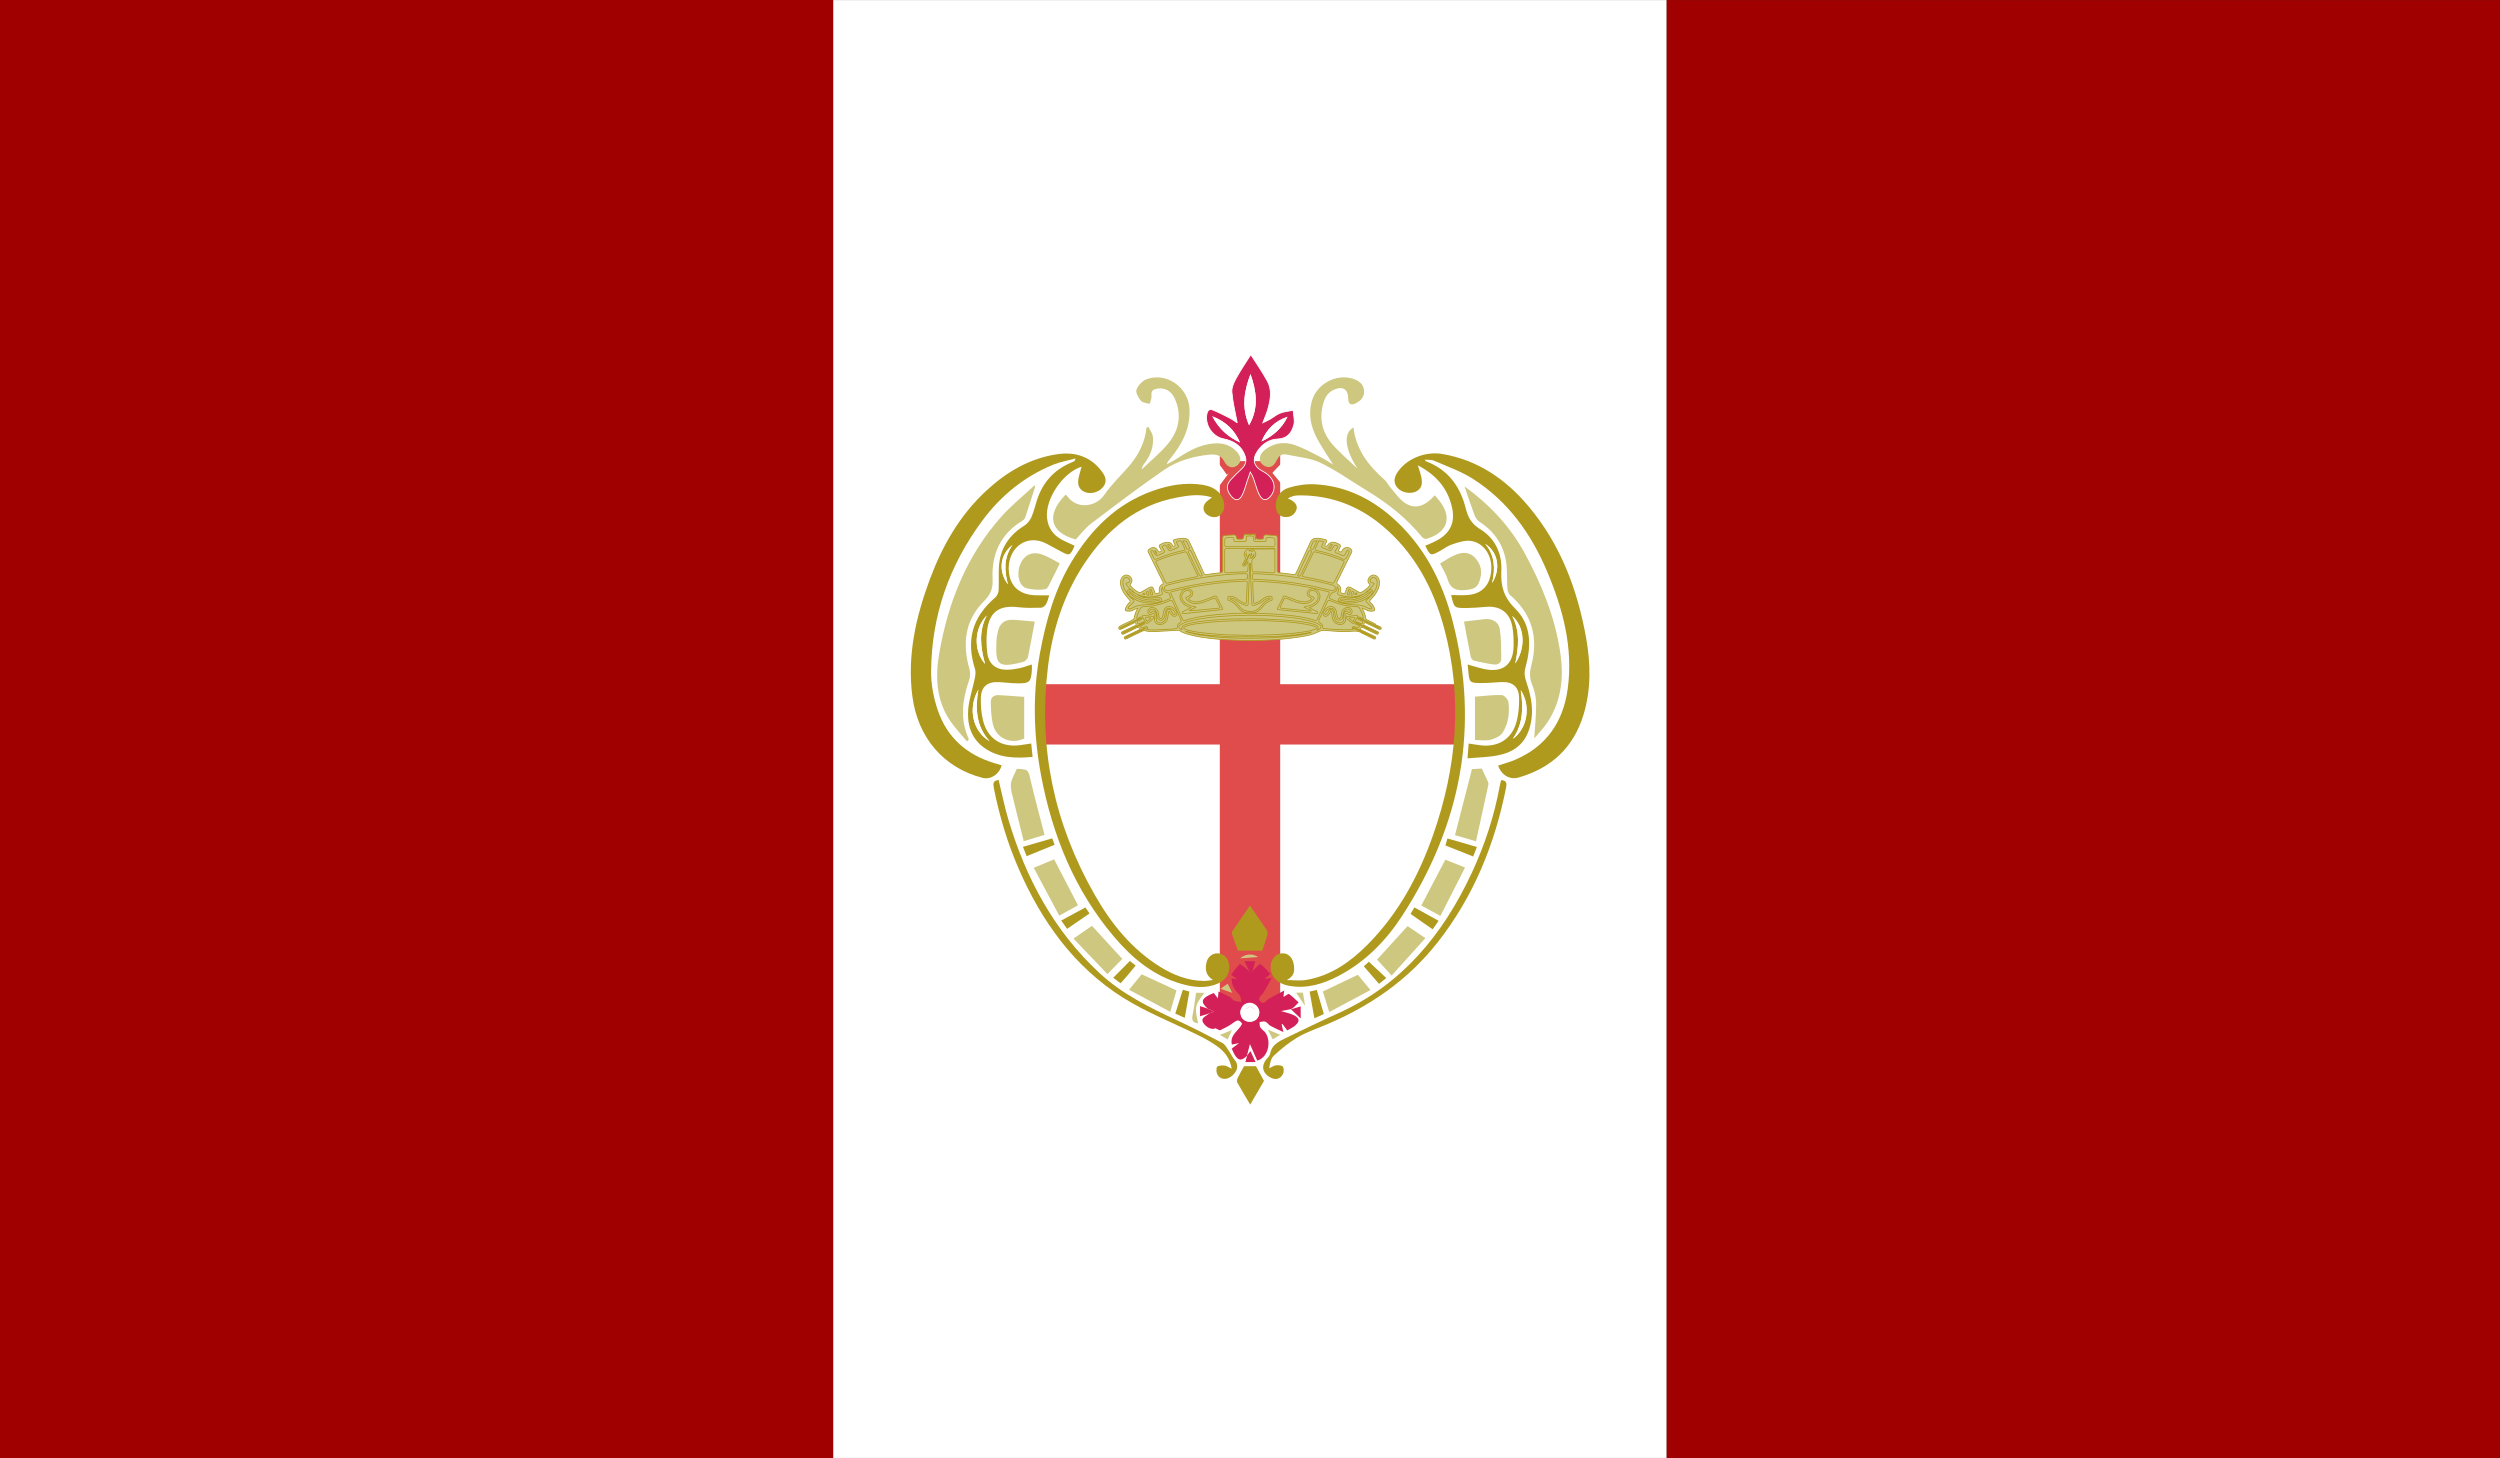 <?xml version="1.0" encoding="UTF-8" standalone="no"?>
<!-- Created with Inkscape (http://www.inkscape.org/) -->

<svg
   xmlns:dc="http://purl.org/dc/elements/1.1/"
   xmlns:cc="http://creativecommons.org/ns#"
   xmlns:rdf="http://www.w3.org/1999/02/22-rdf-syntax-ns#"
   xmlns:svg="http://www.w3.org/2000/svg"
   xmlns="http://www.w3.org/2000/svg"
   xmlns:sodipodi="http://sodipodi.sourceforge.net/DTD/sodipodi-0.dtd"
   xmlns:inkscape="http://www.inkscape.org/namespaces/inkscape"
   width="3000"
   height="1750"
   id="svg2"
   version="1.1"
   inkscape:version="0.48.4 r9939"
   sodipodi:docname="Flag.svg">
  <rect width="100%" height="100%" fill="#333333" stroke="none"/>
  <defs
     id="defs4" />
  <sodipodi:namedview
     id="base"
     pagecolor="#ffffff"
     bordercolor="#666666"
     borderopacity="1.0"
     inkscape:pageopacity="0.0"
     inkscape:pageshadow="2"
     inkscape:zoom="0.25"
     inkscape:cx="1475.786"
     inkscape:cy="730.83187"
     inkscape:document-units="px"
     inkscape:current-layer="layer1"
     showgrid="false"
     showguides="true"
     inkscape:guide-bbox="true"
     inkscape:snap-bbox="false"
     inkscape:window-width="1366"
     inkscape:window-height="706"
     inkscape:window-x="-8"
     inkscape:window-y="-8"
     inkscape:window-maximized="1" />
  <g
     inkscape:label="Layer 1"
     inkscape:groupmode="layer"
     id="layer1"
     transform="translate(0,-354.724)">
    <rect
       style="fill:#a00000;fill-opacity:1;stroke:#a00000;stroke-width:2.676;stroke-opacity:1"
       id="rect3769"
       width="997.324"
       height="1747.324"
       x="1.338"
       y="356.062" />
    <rect
       style="fill:#ffffff;fill-opacity:1;stroke:#ffffff;stroke-width:1;stroke-opacity:1"
       id="rect3783-1"
       width="999"
       height="1749"
       x="1000.5"
       y="355.224" />
    <rect
       style="fill:#a00000;fill-opacity:1;stroke:#a00000;stroke-width:1;stroke-opacity:1"
       id="rect3015"
       width="999"
       height="1749"
       x="2000.5"
       y="355.224" />
    <path
       d="m 1748.407,1175.783 h -497.644 c -0.057,13.887 -0.373,27.77 -0.73,41.652 -0.262,10.201 -0.976,20.549 0.18,30.711 h 498.241 c 4.568,-23.974 0.413,-48.193 -0.047,-72.363 z"
       id="path3"
       inkscape:connector-curvature="0"
       style="fill:#e04c4c" />
    <path
       d="M 1536.233,1565.418 V 898.66 h -12.359 c -1.612,2.532 -2.988,5.261 -3.412,8.07 0,0.016 0,0.016 -0.016,0.024 0.4,0.438 0.217,1.341 -0.555,1.341 h -33.011 c -0.291,0.408 -0.993,0.559 -1.354,0 -2.134,-3.286 -4.33,-6.527 -6.96,-9.438 h -14.799 v 666.758 h 72.459 z"
       id="path5"
       inkscape:connector-curvature="0"
       style="fill:#e04c4c" />
    <g
       id="g7"
       transform="matrix(1.576,0,0,1.574,-77.653,44.081)">
      <g
         id="XMLID_1_">
        <g
           id="g10">
          <path
             d="m 1256.97,683.67 c 3.49,19.54 3.88,39.14 -1.92,58.4 -7.6,25.21 -24.54,40.93 -49.64,48.11 -6.58,1.88 -13.14,-2 -15.4,-9.18 4.59,-1.54 8.96,-2.68 13.05,-4.44 23.73,-10.21 36.46,-28.88 39.89,-53.93 4.31,-31.54 -3.67,-61.18 -15.8,-89.87 -12.12,-28.66 -29.73,-53.31 -56.29,-70.28 -9.12,-5.83 -19.65,-9.49 -29.65,-13.89 -1.98,-0.87 -4.49,-0.54 -7.07,-0.8 0.44,0.72 0.54,1.12 0.76,1.21 16.97,6.34 26.28,19.21 30.5,36.21 1.66,6.67 4.41,11.62 10.81,15.52 11.53,7.03 16.87,18.75 16.21,31.91 -0.58,11.61 1.86,20.13 10.64,28.83 12.6,12.49 12.22,29.02 7.56,45.48 -0.73,2.58 -0.57,5.81 0.27,8.38 3.25,9.88 5.98,19.78 4.48,30.32 -2.16,15.29 -9.8,24.2 -24.88,27.44 -7.51,1.61 -15.36,1.62 -23.83,2.43 0.36,-4.61 0.61,-7.81 0.88,-11.31 3.49,0.52 6.41,1.06 9.34,1.39 13.46,1.5 23.7,-5.02 27.15,-18.12 1.51,-5.7 2,-11.83 1.93,-17.76 -0.12,-8.91 -4.95,-12.81 -13.9,-12.35 -5.49,0.28 -10.98,0.88 -16.45,0.74 -7.1,-0.19 -7.4,-0.72 -8.21,-7.56 -0.24,-2.08 -0.38,-4.19 -0.6,-6.57 4.94,1.35 9.19,2.82 13.57,3.64 13.3,2.5 21.02,-3.7 21.38,-17.25 0.13,-4.96 -0.04,-10.03 -0.89,-14.91 -1.96,-11.26 -9.33,-16.47 -20.69,-15.4 -4.8,0.45 -9.62,0.82 -14.44,0.85 -9.28,0.05 -9.28,-0.06 -11.52,-9.9 4.51,0 8.96,0.37 13.34,-0.08 10.9,-1.12 16.91,-8.36 17.26,-20.2 0.31,-10.55 -6.25,-19.91 -16.01,-21.02 -4.48,-0.5 -9.39,1.24 -13.87,2.69 -3.26,1.05 -6.13,3.31 -9.19,4.99 -7.25,3.95 -7.39,3.89 -11.23,-3.95 2.88,-1.29 5.84,-2.42 8.61,-3.91 10.2,-5.45 14.29,-13.66 11.85,-24.88 -3.2,-14.76 -12.06,-25.24 -26.14,-32.52 1.08,3.6 2.2,6.46 2.76,9.42 0.82,4.32 0.41,8.39 -4.27,10.61 -4.24,2.02 -10.73,0.76 -13.84,-2.73 -3.26,-3.66 -2.95,-7.4 -0.47,-11.43 6.4,-10.44 20.99,-16.82 34.44,-14.53 27.1,4.61 48.31,19.24 65.62,39.83 24.44,29.09 37.32,63.44 43.9,100.37 z m -55.81,76.97 c 10.61,-7.34 14.33,-24.39 6.02,-37.12 2.08,13.09 1.92,25.67 -6.02,37.12 z m 1.87,-57.5 c 8.21,-12.07 7.15,-28 -2.31,-36.14 6.04,11.77 4.92,23.36 2.31,36.14 z m -22.88,-91.12 c 7.59,9.1 7.65,19.25 5.25,29.82 6.8,-10.84 4.52,-23.57 -5.25,-29.82 z"
             id="path12"
             inkscape:connector-curvature="0"
             style="fill:#af9a1e" />
          <path
             d="m 1237.5,696.43 c 2.52,18.38 0.41,35.9 -10.02,51.69 -2.96,4.48 -6.83,8.35 -10.01,12.17 0.56,-9.16 1.54,-17.98 1.44,-26.79 -0.05,-4.88 -1.29,-9.99 -3.16,-14.52 -2.04,-4.97 -1.81,-9.35 -0.49,-14.37 5.52,-21.05 0.58,-39.1 -16.17,-53.58 -1.24,-1.07 -1.95,-3.27 -2.07,-5.01 -0.47,-6.78 0.03,-13.69 -0.98,-20.37 -2.01,-13.2 -9.17,-23.28 -20.38,-30.61 -1.69,-1.1 -3.02,-3.25 -3.75,-5.21 -2.62,-6.94 -4.9,-14.01 -7.5,-21.61 19,13.74 34.56,30.29 45.63,50.6 13.28,24.35 23.64,49.85 27.46,77.61 z"
             id="path14"
             inkscape:connector-curvature="0"
             style="fill:#cec780" />
          <path
             d="m 1207.18,723.52 c 8.31,12.73 4.59,29.78 -6.02,37.12 7.94,-11.45 8.1,-24.03 6.02,-37.12 z"
             id="path16"
             inkscape:connector-curvature="0"
             style="fill:#ffffff" />
          <path
             d="m 1200.72,667 c 9.46,8.14 10.52,24.07 2.31,36.14 2.61,-12.78 3.73,-24.37 -2.31,-36.14 z"
             id="path18"
             inkscape:connector-curvature="0"
             style="fill:#ffffff" />
          <path
             d="m 1197.83,732.65 c 1,8.02 0.04,16.16 -4.28,23.06 -1.73,2.77 -5.82,4.74 -9.21,5.62 -3.69,0.95 -7.83,0.21 -11.98,0.21 0,-11.64 0,-22.23 0,-33.07 7,-0.51 13.72,-1.41 20.42,-1.2 1.81,0.05 4.79,3.31 5.05,5.38 z"
             id="path20"
             inkscape:connector-curvature="0"
             style="fill:#cec780" />
          <path
             d="m 1192.29,792.1 c 4.48,0.2 4.31,2.86 3.7,5.93 -8.57,43.06 -24.61,82.68 -51.94,117.59 -22.86,29.18 -52.05,49.2 -85.85,63.28 -7.06,2.94 -14.4,5.48 -20.94,9.34 -6.48,3.83 -12.42,8.76 -17.98,13.87 -2.32,2.12 -3.06,5.96 -3.61,9.72 1.72,-0.8 3.38,-2.06 5.17,-2.29 1.76,-0.22 4.6,0.01 5.27,1.09 0.89,1.43 0.81,4.28 -0.08,5.82 -1.96,3.4 -5.18,4.48 -9,2.61 -6.56,-3.21 -7.83,-9.13 -3.16,-14.51 0.97,-1.12 2.23,-2.36 2.46,-3.7 1.15,-6.7 6.31,-9.39 11.57,-11.92 13.34,-6.42 26.64,-12.95 40.14,-19.01 48.68,-21.83 80.02,-60.08 101.95,-107.26 9.86,-21.22 17.07,-43.31 21.28,-66.35 0.26,-1.44 0.68,-2.84 1.02,-4.21 z"
             id="path22"
             inkscape:connector-curvature="0"
             style="fill:#af9a1e" />
          <path
             d="m 1192.38,699.28 c 0.05,3.49 -2.56,5.09 -5.76,4.67 -5.04,-0.68 -10.05,-1.73 -15.01,-2.91 -0.99,-0.23 -2.22,-1.6 -2.43,-2.63 -1.83,-8.93 -3.44,-17.9 -5.18,-27.17 5.66,-0.67 10.91,-1.37 16.18,-1.89 5.09,-0.5 10.25,2.24 11.02,7.3 1.14,7.43 1.08,15.07 1.18,22.63 z"
             id="path24"
             inkscape:connector-curvature="0"
             style="fill:#cec780" />
          <path
             d="m 1185.4,641.84 c 2.4,-10.57 2.34,-20.72 -5.25,-29.82 9.77,6.25 12.05,18.98 5.25,29.82 z"
             id="path26"
             inkscape:connector-curvature="0"
             style="fill:#ffffff" />
          <path
             d="m 1182.15,793.12 c 0.32,0.72 0.6,1.63 0.44,2.35 -3.06,14.22 -6.19,28.42 -9.46,43.29 -6.2,-1.81 -11.05,-3.23 -16,-4.68 4.31,-16.8 8.54,-33.28 12.92,-50.35 2.23,-0.13 5.12,-0.31 7.48,-0.45 1.72,3.64 3.22,6.72 4.62,9.84 z"
             id="path28"
             inkscape:connector-curvature="0"
             style="fill:#cec780" />
          <path
             d="m 1172.03,622.25 c 4.4,4.46 5.98,9.89 4.4,15.99 -1.8,6.9 -4.03,8.2 -11.13,8.95 -6.92,0.73 -11.68,-0.8 -13.78,-8.21 -1.11,-3.92 -3.53,-7.46 -5.77,-12.03 4.03,-2.32 7.58,-4.82 11.48,-6.47 5.09,-2.17 10.41,-2.67 14.8,1.77 z"
             id="path30"
             inkscape:connector-curvature="0"
             style="fill:#cec780" />
          <path
             d="m 1173.83,843.11 c -1.01,2.55 -1.84,4.65 -2.86,7.23 -7.2,-2.86 -14.04,-5.58 -21.12,-8.4 0.5,-1.76 0.9,-3.15 1.54,-5.36 7.46,2.17 14.81,4.31 22.44,6.53 z"
             id="path32"
             inkscape:connector-curvature="0"
             style="fill:#af9a1e" />
          <path
             d="m 1155.31,670.87 c 20.89,80.63 6.49,155.39 -38.4,224.7 -12.35,19.06 -28.08,35.17 -48.53,45.86 -11.69,6.1 -24.05,9.94 -37.47,7.53 -9.39,-1.69 -14.59,-7.57 -14.1,-15.31 0.33,-5.18 3.94,-9.17 8.59,-9.49 4.62,-0.32 8.24,3.2 9.01,8.74 0.87,6.22 -0.36,8.7 -5.28,11.66 4.96,0 10.04,0.71 14.86,-0.12 18.46,-3.2 33.15,-13.46 46.06,-26.38 23.8,-23.8 39.4,-52.69 50.41,-84.11 18.1,-51.65 22.75,-104.25 8.42,-157.62 -8.23,-30.68 -22.7,-57.92 -47.63,-78.58 -17.64,-14.63 -37.94,-22.46 -60.99,-22.72 -1.5,-0.01 -3.01,-0.01 -4.49,0.18 -1.64,0.22 -3.26,0.67 -5.92,2.18 1,0.48 2.08,0.85 3,1.46 2.85,1.88 4.89,4.23 3.22,7.9 -1.65,3.63 -4.85,5.1 -8.57,4.78 -3.68,-0.32 -5.97,-2.65 -6.61,-6.42 -1.11,-6.62 2.19,-13.53 9.4,-15.81 6.34,-2.01 13.37,-3.05 20,-2.72 22.45,1.12 41.87,10.22 58.62,24.91 24.26,21.26 38.42,48.59 46.4,79.38 z"
             id="path34"
             inkscape:connector-curvature="0"
             style="fill:#af9a1e" />
          <path
             d="m 1149.79,852.78 c 4.76,1.9 9.48,3.77 15.01,5.97 -6.35,12.49 -12.49,24.53 -18.78,36.9 -5.37,-2.93 -9.84,-5.38 -14.56,-7.95 6.19,-11.79 12.18,-23.21 18.33,-34.92 z"
             id="path36"
             inkscape:connector-curvature="0"
             style="fill:#cec780" />
          <path
             d="m 1146.74,581.17 c 9.15,13.82 1.71,23.22 -11.38,27.02 -0.95,0.27 -2.73,-0.69 -3.49,-1.61 -11.69,-14.17 -25.77,-25.46 -41.42,-34.92 -11.91,-7.21 -23.31,-15.47 -35.79,-21.5 -7.84,-3.79 -17.24,-4.38 -25.97,-6.27 -3.13,-0.68 -5.26,0.71 -6.85,3.6 -1.73,3.16 -3.65,6.96 -8.21,5.72 -1.92,-0.53 -4.44,-2.48 -4.84,-4.21 -1.01,-4.36 1.72,-7.57 5.22,-9.89 6.57,-4.37 13.94,-4.95 21.08,-2.49 6.68,2.31 12.97,5.83 19.32,9.03 3.35,1.68 6.47,3.81 9.97,5.9 -4.45,-7.15 -9,-13.54 -12.56,-20.44 -4.44,-8.59 -6.42,-17.85 -3.8,-27.55 3.58,-13.31 18.33,-21.56 31.38,-17.46 4.54,1.42 8.2,4.13 8.53,9.3 0.3,4.74 -2.74,7.72 -6.71,9.61 -3.41,1.63 -5.34,0.22 -5.37,-3.56 -0.06,-7.54 -4.35,-10.13 -11.36,-6.77 -5.59,2.68 -7.31,8 -8.42,13.42 -2.16,10.51 0.76,20.04 7.62,27.89 5.88,6.72 12.8,12.52 19.26,18.73 -9.57,-14.87 -11.2,-26.77 -3.13,-31.54 1.91,17.05 11.62,29.36 23.88,40.2 1.67,1.48 2.62,3.75 4.12,5.45 3.68,4.16 6.87,9.18 11.39,12.09 7.65,4.92 14.83,2.58 22.54,-5.93 1.7,2.08 3.55,4 4.99,6.18 z"
             id="path38"
             inkscape:connector-curvature="0"
             style="fill:#cec780" />
          <path
             d="m 1144.65,899.38 c -1.67,2.38 -2.89,4.12 -4.55,6.49 -5.63,-3.94 -11.11,-7.77 -16.82,-11.76 1.03,-1.72 1.85,-3.09 2.96,-4.94 6.12,3.39 11.99,6.65 18.41,10.21 z"
             id="path40"
             inkscape:connector-curvature="0"
             style="fill:#af9a1e" />
          <path
             d="m 1121.03,903.43 c 4.16,2.81 8.47,5.72 13.56,9.16 -8.71,9.67 -17,18.88 -25.7,28.54 -4.21,-4.62 -7.64,-8.37 -11.11,-12.19 7.37,-8.08 15.07,-16.53 23.25,-25.51 z"
             id="path42"
             inkscape:connector-curvature="0"
             style="fill:#cec780" />
          <path
             d="m 1104.82,943.01 c -1.87,1.5 -3.49,2.79 -5.53,4.43 -3.88,-4.47 -7.63,-8.8 -11.62,-13.4 1.61,-1.42 2.92,-2.58 3.9,-3.45 4.45,4.17 8.64,8.1 13.25,12.42 z"
             id="path44"
             inkscape:connector-curvature="0"
             style="fill:#af9a1e" />
          <path
             d="m 1083.16,940.53 c 2.68,3.23 5.81,7.01 9.61,11.6 -10.56,5.66 -20.72,11.1 -31.38,16.81 -1.83,-5.88 -3.39,-10.91 -4.88,-15.69 8.91,-4.26 17.42,-8.32 26.65,-12.72 z"
             id="path46"
             inkscape:connector-curvature="0"
             style="fill:#cec780" />
          <path
             d="m 1051.87,952.02 c 1.79,6.09 3.56,12.07 5.42,18.4 -2.36,1.07 -4.43,2.02 -7.22,3.28 -1.22,-6.85 -2.37,-13.29 -3.62,-20.32 2,-0.5 3.41,-0.86 5.42,-1.36 z"
             id="path48"
             inkscape:connector-curvature="0"
             style="fill:#af9a1e" />
          <path
             d="m 1075.55,567 c -16.99,-4.06 -33.53,-8.62 -50.08,-0.14 -2.49,-3.04 -4.98,-6.08 -7.34,-8.96 2.35,-2.51 4.49,-5.02 6.89,-7.24 0.96,-0.88 2.5,-1.54 3.8,-1.59 13.08,-0.51 36.27,8.34 46.73,17.93 z"
             id="path50"
             inkscape:connector-curvature="0"
             style="fill:#ffffff" />
          <path
             d="m 1041.36,954.17 c 0.55,3.31 1.1,6.67 1.66,10.1 -2.4,-3.51 -4.59,-6.72 -6.89,-10.1 1.6,0 3.17,0 5.23,0 z"
             id="path52"
             inkscape:connector-curvature="0"
             style="fill:#cec780" />
          <path
             d="m 1039.64,964.63 c 0,2.5 0,5.01 0,9.18 -1.54,-1.45 -2.86,-2.71 -4.08,-3.85 -0.6,-0.58 -1.18,-1.12 -1.75,-1.66 -0.53,-0.51 -1.05,-1 -1.57,-1.48 2.36,-0.7 4.71,-1.39 7.4,-2.19 z"
             id="path54"
             inkscape:connector-curvature="0"
             style="fill:#d32058" />
          <path
             d="m 1038.06,961.58 c -1.21,1.26 -2.38,2.58 -3.66,3.76 -0.63,0.59 -1.45,0.98 -2.21,1.43 -0.01,-0.02 -0.03,-0.03 -0.04,-0.05 h -0.01 l -0.01,0.01 c -0.51,0.09 -1.02,0.2 -1.53,0.3 -0.1,0.02 -0.21,0.04 -0.31,0.06 -0.53,0.1 -1.07,0.21 -1.63,0.32 -1.22,0.24 -2.52,0.5 -3.98,0.79 3.61,1.12 6.74,1.7 9.49,3.03 4.92,2.39 5.08,5.01 0.71,8.44 -1.65,1.29 -3.62,2.18 -5.47,3.27 -1.38,-1.85 -2.51,-3.38 -3.65,-4.91 -0.21,0.11 -0.41,0.21 -0.62,0.32 0.31,1.35 0.62,2.7 1.33,5.85 -4.06,-1.93 -7.08,-3.2 -9.92,-4.78 -1.42,-0.79 -2.35,-2.59 -3.8,-3.15 -1.25,-0.48 -2.93,0.15 -4.42,0.29 0.13,1.32 -0.08,2.83 0.5,3.92 0.66,1.26 2.02,2.16 3.08,3.22 5.43,5.44 4.17,19.37 -5.36,22.31 -1.83,-4.18 -3.73,-8.52 -5.55,-12.66 -0.66,2.54 -1.48,5.73 -2.31,8.92 0,0 0.01,-0.01 0.03,-0.02 -0.37,0.38 -0.73,0.72 -1.08,1.03 -0.12,0.1 -0.25,0.21 -0.37,0.31 -0.5,0.4 -0.97,0.73 -1.43,0.98 -0.2,0.11 -0.4,0.21 -0.6,0.29 -3.03,1.23 -5.32,-1.26 -8.09,-8.06 1.46,-1.1 2.98,-2.26 5.63,-4.26 -2.68,0.58 -4.08,0.88 -5.54,1.19 -1.78,-7.6 5.4,-10.62 7.81,-15.84 -2.19,-3.75 -4.2,-2.7 -6.88,-0.66 -2.94,2.24 -6.34,3.93 -9.69,5.53 -0.7,0.33 -2.09,-0.78 -3.83,-1.5 -1.73,1.38 -6.18,0.13 -8.87,-3.61 -2.36,-3.27 0.01,-4.74 2.32,-6.27 0.67,-0.44 1.31,-0.94 1.96,-1.41 0.97,-0.35 1.94,-0.7 3.78,-1.37 -2.27,-1.03 -3.68,-1.67 -5.09,-2.31 -5.87,-5.32 -4.82,-8.03 4.72,-11.88 0.85,1.12 1.73,2.27 3.11,4.1 0.18,-1.82 0.29,-2.94 0.52,-5.24 3.17,1.52 6.07,2.78 8.82,4.3 1.12,0.62 1.76,2.2 2.9,2.65 1.77,0.71 3.78,0.82 5.69,1.18 -0.46,-1.86 -0.35,-4.29 -1.51,-5.49 -3.45,-3.59 -6.25,-7.25 -5.89,-12.75 1.24,0.23 2.3,0.43 4.3,0.8 -1.83,-1.3 -2.88,-2.05 -4.81,-3.43 2.18,-2.79 4.17,-5.72 6.67,-8.12 0.32,-0.3 3.37,2.11 5.03,3.41 0.98,0.76 1.73,1.83 2.58,2.76 0.67,-0.25 1.34,-0.49 2,-0.74 2.05,-1.94 5.31,-5.85 5.93,-5.46 2.89,1.77 5.05,4.73 7.72,7.54 -1.89,1.6 -2.97,2.51 -4.41,3.73 1.49,-0.19 2.52,-0.32 5.41,-0.69 -2.55,4.58 -4.26,8.21 -6.49,11.48 -1.45,2.13 -4.71,3.94 -2.02,6.6 2.82,2.78 4.35,-1.11 6.42,-2.28 3.46,-1.97 7.03,-3.75 11.65,-6.19 -0.35,2.7 -0.47,3.62 -0.6,4.6 0.19,-0.02 0.44,0.02 0.62,-0.07 1.26,-0.67 3.14,-2.27 3.64,-1.91 2.63,1.86 4.91,4.21 7.31,6.39 z m -29.94,7.72 c 0.08,-3.95 -3.11,-7.31 -7.06,-7.44 -4.01,-0.13 -7.16,2.95 -7.29,7.13 -0.14,4.18 2.82,7.29 6.98,7.34 4.22,0.04 7.29,-2.88 7.37,-7.03 z"
             id="path56"
             inkscape:connector-curvature="0"
             style="fill:#d32058" />
          <path
             d="m 1033.88,510.17 c 0.25,3.69 1.43,7.61 0.55,11.01 -1.55,5.96 -4.78,10.6 -12.32,10.89 -6.39,0.25 -11.66,3.73 -15.32,9.15 -4.38,6.48 -2.93,11.9 4.02,15.48 8.55,4.41 11.12,12.7 5.87,18.96 -3.02,3.6 -5.92,3.55 -8.25,-0.59 -1.52,-2.71 -2.37,-5.82 -3.35,-8.81 -0.97,-2.94 -1.73,-5.95 -3.81,-9.04 -0.75,2.19 -1.51,4.37 -2.26,6.56 -1.23,3.6 -2.07,7.4 -3.78,10.77 -2.53,4.99 -5.56,4.99 -8.97,0.46 -3.39,-4.5 -3.31,-8.26 0.47,-12.29 2.59,-2.76 5.3,-5.42 8.07,-8.02 2.83,-2.67 3.82,-5.78 2.61,-9.48 -2.63,-8.04 -8.83,-11.75 -16.62,-13.3 -8.13,-1.63 -14.05,-10.29 -12.63,-18.57 0.48,-2.78 1.77,-4.55 4.64,-3.38 4.26,1.73 8.39,3.81 12.48,5.93 2.31,1.2 4.43,2.76 6.04,3.78 -1.46,-7.92 -3.41,-15.6 -4.06,-23.4 -0.29,-3.46 1.54,-7.43 3.32,-10.67 3.49,-6.35 7.61,-12.35 11.07,-17.86 3.95,6.24 8.74,13.02 12.66,20.26 3.71,6.85 2.31,14.26 0.29,21.4 -0.89,3.13 -2.25,6.12 -3.8,10.27 2.45,-1.2 4.04,-1.87 5.52,-2.73 2.59,-1.51 4.94,-3.58 7.69,-4.61 3.11,-1.18 6.56,-1.49 9.87,-2.17 z m -24.1,23.78 c 8.69,-4.09 15.66,-9.99 19.81,-18.85 -9.62,3.2 -16,9.69 -19.81,18.85 z m -9.44,-12.36 c 7.71,-13.54 5.53,-26.23 1.08,-39.04 -4.7,12.5 -7.1,25.12 -1.08,39.04 z m -6.91,13.12 c -3.96,-9.13 -10.35,-15.76 -21.1,-19.98 5.22,9.98 12.37,15.82 21.1,19.98 z"
             id="path58"
             inkscape:connector-curvature="0"
             style="fill:#d32058" />
          <path
             d="m 1032.19,966.77 c 0.02,0.01 0.03,0.03 0.05,0.05 h -0.01 c -0.01,-0.02 -0.03,-0.03 -0.04,-0.04 v -0.01 z"
             id="path60"
             inkscape:connector-curvature="0"
             style="fill:#ffffff" />
          <path
             d="m 1032.19,966.78 c 0.01,0.01 0.03,0.02 0.04,0.04 -0.08,0.02 -0.16,0.05 -0.24,0.07 0.07,-0.04 0.13,-0.08 0.2,-0.11 z"
             id="path62"
             inkscape:connector-curvature="0"
             style="fill:#ffffff" />
          <path
             d="m 1032.15,966.72 c 0.01,0.02 0.03,0.03 0.04,0.05 -0.02,-0.01 -0.03,-0.02 -0.05,-0.04 l 0.01,-0.01 z"
             id="path64"
             inkscape:connector-curvature="0"
             style="fill:#ffffff" />
          <path
             d="m 1032.19,966.77 v 0.01 c -0.07,0.03 -0.13,0.07 -0.2,0.11 0,0 0.09,-0.1 0.13,-0.14 l 0.02,-0.02 c 0.02,0.02 0.03,0.03 0.05,0.04 z"
             id="path66"
             inkscape:connector-curvature="0"
             style="fill:#ffffff" />
          <path
             d="m 1032.15,966.72 -0.01,0.01 c 0,-0.01 0,-0.01 0,-0.01 h 0.01 z"
             id="path68"
             inkscape:connector-curvature="0"
             style="fill:#ffffff" />
          <path
             d="m 1032.14,966.73 -0.02,0.02 c 0.01,-0.01 0.01,-0.02 0.01,-0.02 h 0.01 z"
             id="path70"
             inkscape:connector-curvature="0"
             style="fill:#ffffff" />
          <path
             d="m 1029.59,515.1 c -4.15,8.86 -11.12,14.76 -19.81,18.85 3.81,-9.16 10.19,-15.65 19.81,-18.85 z"
             id="path72"
             inkscape:connector-curvature="0"
             style="fill:#ffffff" />
          <path
             d="m 1024.06,986.31 c -2.3,1.37 -3.93,2.35 -5.73,3.42 -1.21,-2.42 -2.29,-4.59 -3.7,-7.39 3.27,1.37 5.98,2.52 9.43,3.97 z"
             id="path74"
             inkscape:connector-curvature="0"
             style="fill:#cec780" />
          <path
             d="m 1013.77,906.45 c 0.6,0.92 0.84,2.48 0.54,3.54 -1.22,4.28 -2.71,8.48 -3.92,12.15 -6.12,0 -12.09,0 -18.48,0 -1.36,-3.7 -3.06,-8.13 -4.56,-12.63 -0.26,-0.76 0.08,-1.97 0.56,-2.69 4.33,-6.41 8.74,-12.76 13.1,-19.08 4.26,6.21 8.59,12.41 12.76,18.71 z"
             id="path76"
             inkscape:connector-curvature="0"
             style="fill:#af9a1e" />
          <path
             d="m 1001.06,961.86 c 3.95,0.13 7.14,3.49 7.06,7.44 -0.08,4.15 -3.15,7.07 -7.37,7.03 -4.16,-0.05 -7.12,-3.16 -6.98,-7.34 0.13,-4.18 3.28,-7.26 7.29,-7.13 z m 4.93,8.6 c 0.06,-0.7 0.11,-1.4 0.17,-2.1 -1.72,-1.23 -3.46,-3.46 -5.14,-3.41 -1.65,0.04 -3.24,2.39 -4.85,3.73 1.62,1.71 2.99,4.09 4.98,4.87 1.05,0.41 3.2,-1.97 4.84,-3.09 z"
             id="path78"
             inkscape:connector-curvature="0"
             style="fill:#ffffff" />
          <path
             d="m 1005.59,1010.2 c 2.02,3.7 3.98,7.3 6.12,11.23 -3.31,5.68 -6.84,11.76 -10.5,18.05 -3.35,-5.65 -6.68,-11.11 -9.79,-16.7 -0.49,-0.89 -0.27,-2.52 0.21,-3.53 1.4,-2.97 3.11,-5.8 4.9,-9.05 2.81,0 6.04,0 9.06,0 z"
             id="path80"
             inkscape:connector-curvature="0"
             style="fill:#af9a1e" />
          <path
             d="m 1006.16,968.36 c -0.06,0.7 -0.11,1.4 -0.17,2.1 -1.64,1.12 -3.79,3.5 -4.84,3.09 -1.99,-0.78 -3.36,-3.16 -4.98,-4.87 1.61,-1.34 3.2,-3.69 4.85,-3.73 1.68,-0.05 3.42,2.18 5.14,3.41 z"
             id="path82"
             inkscape:connector-curvature="0"
             style="fill:#ffffff" />
          <path
             d="m 1005.3,1007.08 c -2.74,0 -5.14,0 -7.75,0 0.47,-1.77 0.89,-3.37 1.31,-4.97 0,0 -0.02,0.02 -0.04,0.04 -0.03,0.03 -0.08,0.07 -0.1,0.1 -0.02,0.01 -0.03,0.02 -0.03,0.02 0.82,-1.1 1.65,-2.2 2.7,-3.6 1.27,2.74 2.49,5.37 3.91,8.41 z"
             id="path84"
             inkscape:connector-curvature="0"
             style="fill:#d32058" />
          <path
             d="m 996.85,930.19 c 2.94,0 5.69,0 8.27,0 -0.8,2.73 -1.52,5.19 -2.24,7.65 -0.66,0.25 -1.33,0.49 -2,0.74 -1.27,-2.64 -2.53,-5.27 -4.03,-8.39 z"
             id="path86"
             inkscape:connector-curvature="0"
             style="fill:#d32058" />
          <path
             d="m 993.46,927.97 c 4.2,-3.47 9.53,-3.82 13.7,-1 -4.28,0.31 -9.37,0.68 -13.7,1 z"
             id="path88"
             inkscape:connector-curvature="0"
             style="fill:#cec780" />
          <path
             d="m 1001.42,482.55 c 4.45,12.81 6.63,25.5 -1.08,39.04 -6.02,-13.92 -3.62,-26.54 1.08,-39.04 z"
             id="path90"
             inkscape:connector-curvature="0"
             style="fill:#ffffff" />
          <path
             d="m 998.82,1002.15 c -0.03,0.04 -0.07,0.07 -0.1,0.1 0.02,-0.03 0.07,-0.07 0.1,-0.1 z"
             id="path92"
             inkscape:connector-curvature="0"
             style="fill:#ffffff" />
          <path
             d="m 997.27,1003.59 c 0.12,-0.1 0.25,-0.21 0.37,-0.31 -0.13,0.1 -0.25,0.21 -0.37,0.31 z"
             id="path94"
             inkscape:connector-curvature="0"
             style="fill:#ffffff" />
          <path
             d="m 995.24,1004.86 c 0.2,-0.08 0.4,-0.18 0.6,-0.29 -0.2,0.11 -0.4,0.21 -0.6,0.29 z"
             id="path96"
             inkscape:connector-curvature="0"
             style="fill:#ffffff" />
          <path
             d="m 991.17,541.93 c 3.35,3.78 3.36,7.74 0.36,10.14 -3.33,2.66 -7.54,1.94 -9.93,-2.67 -2.63,-5.05 -6.35,-5.93 -11.43,-5.41 -12.49,1.26 -24.49,4.7 -34.68,11.71 -19.02,13.1 -37.39,27.15 -55.79,41.12 -4.18,3.18 -7.39,7.64 -11.35,11.83 -19.59,-5.26 -22.75,-18.69 -7.93,-33.93 0.38,0.14 1.01,0.18 1.21,0.49 6.76,10.5 21.81,9.21 28.49,-0.6 5.78,-8.48 13.27,-15.2 19.71,-22.96 6.81,-8.22 11.28,-17.54 12.43,-28.33 0.48,-0.16 0.96,-0.33 1.44,-0.5 1.17,2.45 3.09,4.83 3.37,7.38 0.8,7.42 -1.66,14.1 -6.1,20.05 -1.05,1.4 -2.14,2.76 -2.36,4.98 6.76,-6.52 14.18,-12.5 20.11,-19.7 8.41,-10.21 10.63,-22.09 4.9,-34.59 -2.66,-5.8 -7.83,-8.29 -13.39,-7.24 -3.07,0.58 -4.66,1.76 -4.17,5.36 0.26,1.98 -0.88,4.14 -1.39,6.22 -2.27,-0.72 -5.34,-0.78 -6.62,-2.32 -1.93,-2.34 -4.25,-6.32 -3.44,-8.5 1.22,-3.26 4.55,-6.86 7.8,-8.04 15.12,-5.5 31.76,6.27 32.58,22.67 0.75,14.86 -5.71,27.05 -14.83,38.14 -0.93,1.13 -1.97,2.17 -2.42,4.11 2.8,-1.58 5.73,-2.97 8.39,-4.77 8.24,-5.55 16.87,-10.15 26.94,-11.09 6.95,-0.65 13.3,1.03 18.1,6.45 z"
             id="path98"
             inkscape:connector-curvature="0"
             style="fill:#cec780" />
          <path
             d="m 989.6,1005.8 c 2.78,3.28 2.25,7.7 -1.83,11.41 -3.9,3.55 -8.74,3.71 -11.27,-0.14 -1.06,-1.61 -1.39,-4.59 -0.58,-6.22 0.55,-1.09 3.71,-1.33 5.63,-1.15 1.69,0.15 3.29,1.4 5.58,2.47 -1.27,-7.71 -5.26,-12.8 -10.53,-16.71 -4.37,-3.25 -9.21,-5.96 -14.09,-8.4 -19.48,-9.73 -40.07,-17.64 -58.36,-29.21 -37.02,-23.41 -61.59,-57.81 -78.97,-97.53 -8.77,-20.03 -14.97,-40.89 -19.23,-62.34 -0.65,-3.31 -0.45,-5.58 3.7,-5.93 2.45,10.09 4.49,20.34 7.46,30.31 13.3,44.65 34.68,84.6 69.16,116.69 17.17,15.99 37.9,26.29 58.95,36.06 11.76,5.46 23.31,11.36 34.78,17.4 2.06,1.09 3.36,3.74 4.81,5.81 1.7,2.43 2.9,5.24 4.79,7.48 z"
             id="path100"
             inkscape:connector-curvature="0"
             style="fill:#af9a1e" />
          <path
             d="m 972.33,514.73 c 10.75,4.22 17.14,10.85 21.1,19.98 -8.73,-4.16 -15.88,-10 -21.1,-19.98 z"
             id="path102"
             inkscape:connector-curvature="0"
             style="fill:#ffffff" />
          <path
             d="m 985.26,933.86 c 0.22,6.09 -2.72,10.68 -8.62,13.32 -9.25,4.12 -18.64,2.9 -27.88,0.25 -21.14,-6.07 -37.35,-19.48 -51.22,-35.87 -30.16,-35.61 -46.94,-77.4 -55.52,-122.8 -5.87,-31.07 -6.63,-62.33 -0.9,-93.42 4.51,-24.43 11.1,-48.35 24.18,-69.94 14.91,-24.63 34.28,-44.16 62.04,-53.93 12.21,-4.3 24.81,-6.56 37.8,-4.47 9.66,1.55 15.7,7.28 16.26,15.01 0.51,7.09 -4.97,11.48 -11.09,8.86 -5.52,-2.37 -6.25,-8.04 -1.5,-11.8 0.88,-0.69 1.77,-1.37 3.29,-2.53 -9.19,-2.8 -17.74,-1.52 -26.08,0.01 -31.52,5.79 -54.01,24.62 -71.18,50.63 -15.72,23.82 -24.17,50.41 -27.62,78.46 -7.6,61.89 4.75,119.95 35.63,173.99 12.52,21.92 28.09,41.37 49.93,54.9 10.18,6.31 21.13,10.59 33.34,10.68 2.25,0.01 4.49,-0.47 6.74,-0.72 -4.83,-3 -6.47,-7.37 -4.82,-13.81 1.05,-4.15 4.79,-6.86 8.9,-6.46 4.79,0.47 8.12,4.33 8.32,9.64 z"
             id="path104"
             inkscape:connector-curvature="0"
             style="fill:#af9a1e" />
          <path
             d="m 983.44,559.32 c 0.53,-0.45 1.05,-0.9 1.58,-1.35 -2.34,3.1 -4.67,6.21 -7.19,9.57 -16.29,-9.39 -33.32,-4.87 -50.5,-1.11 13.64,-10.09 28.61,-16.66 45.76,-17.36 1.28,-0.05 3.04,0.54 3.83,1.46 2.37,2.76 4.37,5.84 6.52,8.79 z"
             id="path106"
             inkscape:connector-curvature="0"
             style="fill:#ffffff" />
          <path
             d="m 984.07,947.31 c 1.12,2.27 2.09,4.23 3.45,6.98 -3.33,-1.15 -5.74,-1.99 -8.92,-3.1 1.92,-1.36 3.52,-2.5 5.47,-3.88 z"
             id="path108"
             inkscape:connector-curvature="0"
             style="fill:#cec780" />
          <path
             d="m 987.26,982.7 c -1.23,2.73 -2.09,4.64 -3.2,7.09 -1.87,-1.08 -3.61,-2.08 -5.98,-3.44 3.26,-1.3 5.91,-2.35 9.18,-3.65 z"
             id="path110"
             inkscape:connector-curvature="0"
             style="fill:#cec780" />
          <path
             d="m 973.84,968.6 c -1.84,0.67 -2.81,1.02 -3.78,1.37 -2.27,0.7 -4.54,1.41 -7.04,2.18 0,-2.51 0,-5.07 0,-7.72 2.08,0.68 3.9,1.27 5.73,1.86 1.41,0.64 2.82,1.28 5.09,2.31 z"
             id="path112"
             inkscape:connector-curvature="0"
             style="fill:#d32058" />
          <path
             d="m 959.98,954.25 c 2.14,0 4.16,0 6.3,0 -6.4,9.12 -7.94,9.3 -4.73,23.27 -3.64,-0.35 -5.06,-1.97 -4.29,-5.83 1.14,-5.66 1.81,-11.42 2.72,-17.44 z"
             id="path114"
             inkscape:connector-curvature="0"
             style="fill:#cec780" />
          <path
             d="m 954.91,953.31 c -1.16,6.58 -2.3,13.01 -3.54,20.05 -2.61,-1.17 -4.65,-2.09 -7.21,-3.23 1.92,-6.09 3.78,-11.98 5.73,-18.14 1.84,0.48 3.22,0.85 5.02,1.32 z"
             id="path116"
             inkscape:connector-curvature="0"
             style="fill:#af9a1e" />
          <path
             d="m 945.06,952.43 c -1.43,4.95 -2.93,10.15 -4.73,16.34 -10.54,-5.65 -20.66,-11.07 -31.39,-16.82 3.55,-4.35 6.63,-8.12 9.61,-11.78 8.76,4.05 17.26,7.98 26.51,12.26 z"
             id="path118"
             inkscape:connector-curvature="0"
             style="fill:#cec780" />
          <path
             d="m 909.58,929.99 c 1.55,1.23 2.83,2.25 4.41,3.49 -1.99,2.41 -3.82,4.69 -5.71,6.92 -1.81,2.13 -3.68,4.22 -5.75,6.61 -1.96,-1.47 -3.76,-2.81 -5.63,-4.21 4.27,-4.31 8.31,-8.39 12.68,-12.81 z"
             id="path120"
             inkscape:connector-curvature="0"
             style="fill:#af9a1e" />
          <path
             d="m 903.8,928.41 c -3.44,3.53 -7.08,7.25 -11.31,11.58 -8.26,-8.65 -16.83,-17.62 -25.85,-27.07 5.41,-3.75 9.75,-6.75 14.05,-9.73 7.94,8.67 15.66,17.09 23.11,25.22 z"
             id="path122"
             inkscape:connector-curvature="0"
             style="fill:#cec780" />
          <path
             d="m 888.37,556.99 c 2.73,3.7 4.16,7.66 0.67,11.84 -3.15,3.79 -9.16,5.53 -13.62,3.7 -4.39,-1.8 -5.77,-5.41 -5.06,-9.77 0.53,-3.22 1.62,-6.35 2.49,-9.61 -14.23,4.45 -27.74,24.42 -26.37,38.87 0.69,7.32 4.34,12.87 10.71,16.47 3.32,1.87 6.88,3.31 10.33,4.94 -3.58,7.93 -3.78,7.99 -11.42,3.81 -3.35,-1.83 -6.7,-3.69 -10.1,-5.45 -14.91,-7.75 -28.7,3.09 -28.67,18.75 0.03,12.78 7.18,20.08 20.05,20.65 3.44,0.15 6.89,0.02 10.79,0.02 -0.81,2.43 -1.23,4.78 -2.37,6.71 -0.76,1.28 -2.53,2.73 -3.88,2.76 -5.81,0.17 -11.69,0.29 -17.44,-0.4 -14.56,-1.76 -22.16,3.81 -23.7,18.59 -0.56,5.41 -0.42,11 0.25,16.41 1,8.15 6.49,12.69 14.67,12.68 3.3,-0.01 6.64,-0.5 9.88,-1.18 3.05,-0.64 6,-1.81 9.31,-2.84 0.06,1.27 0.2,2.22 0.14,3.15 -0.63,10.53 -1.5,11.42 -12.06,11.22 -4.33,-0.08 -8.64,-0.69 -12.96,-0.92 -8.96,-0.49 -13.74,3.45 -13.91,12.37 -0.12,5.6 0.34,11.38 1.67,16.81 3.44,14.03 14.08,20.83 28.46,18.87 2.62,-0.36 5.22,-0.79 8.24,-1.25 0.34,3.29 0.65,6.37 1.04,10.24 -13.16,1.17 -25.8,0.91 -36.85,-6.96 -10.08,-7.17 -13.13,-17.95 -12.14,-29.56 0.66,-7.69 3.31,-15.2 4.86,-22.83 0.5,-2.43 1.04,-5.23 0.33,-7.48 -7.02,-22.21 -2.16,-39.61 15.37,-54.74 1.4,-1.21 2.47,-3.54 2.57,-5.41 0.34,-5.98 -0.13,-12 0.23,-17.98 0.84,-13.84 7.59,-24.09 19.35,-31.37 2.29,-1.42 4.3,-3.98 5.4,-6.47 1.87,-4.23 2.86,-8.84 4.32,-13.26 4.37,-13.22 12.82,-22.76 25.73,-28.21 0.91,-0.39 1.81,-0.84 2.7,-1.28 0.11,-0.05 0.14,-0.26 0.93,-2.02 -6.47,1.77 -12.09,2.71 -17.23,4.83 -21.95,9.04 -39.78,23.62 -53.81,42.56 -25.31,34.17 -38.79,72.66 -39.04,115.25 -0.06,9.78 1.93,19.99 5.08,29.3 7.03,20.79 22.02,34 43.02,40.35 1.87,0.57 3.74,1.13 5.59,1.68 -1.65,6.84 -8.39,11.16 -14.55,9.57 -29.56,-7.62 -49.32,-30.66 -53.41,-62.23 -4.01,-30.92 2.62,-60.29 13.26,-88.98 9.42,-25.41 22.58,-48.61 42.62,-67.32 15.53,-14.51 33.28,-25.14 54.59,-28.24 13.5,-1.97 25.46,1.83 33.94,13.36 z m -71.62,85.9 c -2.7,-10.23 -3.44,-20.1 3.39,-29.95 -9.62,7.19 -10.85,20.16 -3.39,29.95 z m -17.43,60.67 c -3.54,-12.92 -5.02,-25.1 1.35,-37.03 -9.68,9.8 -10.44,26.56 -1.35,37.03 z m 3.48,58.88 c -10.16,-11.12 -11.12,-24.34 -8.59,-39.33 -8.27,14.45 -4.22,31.93 8.59,39.33 z"
             id="path124"
             inkscape:connector-curvature="0"
             style="fill:#af9a1e" />
          <path
             d="m 875.72,889.19 c 1.22,1.79 2.04,2.99 3.13,4.57 -5.68,3.92 -11.2,7.72 -17.05,11.76 -1.55,-2.18 -2.86,-4.01 -4.53,-6.35 6.21,-3.36 12.11,-6.55 18.45,-9.98 z"
             id="path126"
             inkscape:connector-curvature="0"
             style="fill:#af9a1e" />
          <path
             d="m 870.08,887.54 c -4.48,2.47 -8.94,4.94 -14.28,7.89 -6.4,-12.03 -12.74,-23.92 -19.41,-36.45 5.64,-2.36 10.57,-4.42 15.52,-6.49 6.17,11.91 12.09,23.32 18.17,35.05 z"
             id="path128"
             inkscape:connector-curvature="0"
             style="fill:#cec780" />
          <path
             d="m 856.23,626.84 c -2.45,4.97 -4.25,8.9 -6.3,12.71 -1.37,2.55 -2.77,6.68 -4.68,7.01 -4.6,0.8 -9.68,0.44 -14.25,-0.71 -5.55,-1.38 -7.84,-9.96 -5.29,-17.21 2.77,-7.87 8.94,-11.28 16.97,-8.56 4.62,1.57 8.83,4.36 13.55,6.76 z"
             id="path130"
             inkscape:connector-curvature="0"
             style="fill:#cec780" />
          <path
             d="m 850.45,836.5 c 0.67,1.78 1.16,3.11 1.83,4.9 -7.14,2.91 -13.99,5.7 -21.29,8.68 -0.95,-2.38 -1.78,-4.47 -2.83,-7.11 7.54,-2.18 14.79,-4.29 22.29,-6.47 z"
             id="path132"
             inkscape:connector-curvature="0"
             style="fill:#af9a1e" />
          <path
             d="m 844.61,833.84 c -4.7,1.44 -9.73,2.98 -15.82,4.85 -2.63,-10.52 -5.23,-20.61 -7.65,-30.73 -1,-4.21 -2.51,-8.57 -2.16,-12.73 0.33,-3.89 2.81,-7.61 4.49,-11.74 8.97,0.47 8.61,0.55 10.56,8.86 3.22,13.74 6.95,27.36 10.58,41.49 z"
             id="path134"
             inkscape:connector-curvature="0"
             style="fill:#cec780" />
          <path
             d="m 836.93,567.43 c 0.18,0.32 0.37,0.63 0.55,0.95 -2.51,7.83 -4.97,15.68 -7.58,23.48 -0.32,0.97 -1.23,1.96 -2.13,2.5 -16.88,10.18 -23.67,25.72 -22.72,44.69 0.36,7.07 -1.57,11.61 -6.57,16.64 -14.57,14.68 -16.6,32.55 -11.01,51.88 0.75,2.59 0.59,5.86 -0.3,8.41 -5.14,14.75 -7.09,29.41 -0.47,44.24 0.17,0.4 0.02,0.93 0.02,1.4 -0.41,0.31 -0.82,0.63 -1.23,0.94 -4.45,-5.43 -9.41,-10.53 -13.23,-16.37 -10.2,-15.59 -10.88,-33.16 -7.85,-50.63 6.7,-38.66 20.7,-74.34 47.11,-104.08 7.71,-8.69 16.9,-16.07 25.41,-24.05 z"
             id="path136"
             inkscape:connector-curvature="0"
             style="fill:#cec780" />
          <path
             d="m 837.19,671.26 c -1.78,9.35 -3.41,18.32 -5.27,27.24 -0.24,1.17 -1.65,2.11 -2.56,3.12 -0.2,0.21 -0.61,0.23 -0.93,0.32 -20.3,5.51 -21.1,1.42 -20.47,-15.46 0.11,-2.8 0.59,-5.63 1.29,-8.34 1.48,-5.73 5.33,-8.58 11.33,-8.28 5.45,0.28 10.87,0.9 16.61,1.4 z"
             id="path138"
             inkscape:connector-curvature="0"
             style="fill:#cec780" />
          <path
             d="m 829.12,728.63 c 0,10.83 0,21.29 0,31.8 -10.34,4.72 -21.46,-0.16 -23.9,-11.12 -1.22,-5.43 -1.45,-11.15 -1.55,-16.75 -0.06,-3.47 2.39,-5.44 5.97,-5.25 6.27,0.33 12.53,0.84 19.48,1.32 z"
             id="path140"
             inkscape:connector-curvature="0"
             style="fill:#cec780" />
          <path
             d="m 820.14,612.94 c -6.83,9.85 -6.09,19.72 -3.39,29.95 -7.46,-9.79 -6.23,-22.76 3.39,-29.95 z"
             id="path142"
             inkscape:connector-curvature="0"
             style="fill:#ffffff" />
          <path
             d="m 800.67,666.53 c -6.37,11.93 -4.89,24.11 -1.35,37.03 -9.09,-10.47 -8.33,-27.23 1.35,-37.03 z"
             id="path144"
             inkscape:connector-curvature="0"
             style="fill:#ffffff" />
          <path
             d="m 794.21,723.11 c -2.53,14.99 -1.57,28.21 8.59,39.33 -12.81,-7.4 -16.86,-24.88 -8.59,-39.33 z"
             id="path146"
             inkscape:connector-curvature="0"
             style="fill:#ffffff" />
        </g>
        <g
           id="g148">
          <path
             stroke-miterlimit="10"
             d="m 991.32,519.68 c -1.46,-7.92 -3.41,-15.6 -4.06,-23.4 -0.29,-3.46 1.54,-7.43 3.32,-10.67 3.49,-6.35 7.61,-12.35 11.07,-17.86 3.95,6.24 8.74,13.02 12.66,20.26 3.71,6.85 2.31,14.26 0.29,21.4 -0.89,3.13 -2.25,6.12 -3.8,10.27 2.45,-1.2 4.04,-1.87 5.52,-2.73 2.59,-1.51 4.94,-3.58 7.69,-4.61 3.11,-1.18 6.56,-1.49 9.87,-2.17 0.25,3.69 1.43,7.61 0.55,11.01 -1.55,5.96 -4.78,10.6 -12.32,10.89 -6.39,0.25 -11.66,3.73 -15.32,9.15 -4.38,6.48 -2.93,11.9 4.02,15.48 8.55,4.41 11.12,12.7 5.87,18.96 -3.02,3.6 -5.92,3.55 -8.25,-0.59 -1.52,-2.71 -2.37,-5.82 -3.35,-8.81 -0.97,-2.94 -1.73,-5.95 -3.81,-9.04 -0.75,2.19 -1.51,4.37 -2.26,6.56 -1.23,3.6 -2.07,7.4 -3.78,10.77 -2.53,4.99 -5.56,4.99 -8.97,0.46 -3.39,-4.5 -3.31,-8.26 0.47,-12.29 2.59,-2.76 5.3,-5.42 8.07,-8.02 2.83,-2.67 3.82,-5.78 2.61,-9.48 -2.63,-8.04 -8.83,-11.75 -16.62,-13.3 -8.13,-1.63 -14.05,-10.29 -12.63,-18.57 0.48,-2.78 1.77,-4.55 4.64,-3.38 4.26,1.73 8.39,3.81 12.48,5.93 2.31,1.2 4.43,2.76 6.04,3.78 z"
             id="path150"
             inkscape:connector-curvature="0"
             style="fill:none;stroke:#ffffff;stroke-width:0.635;stroke-miterlimit:10" />
        </g>
      </g>
    </g>
    <path
       stroke-miterlimit="10"
       d="m 1634.562,1114.486 c -4.821,-3.296 -10.032,-2.372 -15.445,-2.019 -9.357,0.611 -18.743,-0.442 -28.096,-1.149 -3.243,-0.245 -6.073,-0.016 -9.173,1.596 -7.487,3.89 -15.834,5.192 -24.106,6.435 -27.859,4.188 -55.883,4.66 -83.947,3.192 -15.238,-0.796 -30.444,-2.192 -45.313,-5.935 -4.453,-1.121 -8.905,-2.332 -12.753,-4.983 -1.133,-0.781 -2.285,-0.568 -3.446,-0.505 -9,0.488 -17.995,1.05 -26.994,1.503 -3.774,0.191 -7.55,-0.022 -11.212,-1.048 -1.084,-0.304 -1.942,-0.113 -2.882,0.327 -1.905,0.894 -3.836,1.731 -5.756,2.592 -0.473,0.224 -0.745,0.016 -0.911,-0.42 0.186,-1.267 1.373,-1.333 2.209,-1.777 2.491,-1.32 5.095,-2.406 7.575,-3.483 -3.04,0.976 -5.768,2.998 -9.028,3.742 -0.405,-0.153 -0.709,-0.371 -0.599,-0.873 1.204,-0.655 2.409,-1.311 3.779,-2.055 -1.428,-1.766 -2.71,-2.652 -5.158,-1.309 -4.42,2.425 -9.056,4.462 -13.62,6.621 -1.18,0.559 -2.687,1.778 -3.593,0.024 -0.928,-1.796 0.93,-2.254 2.123,-2.831 4.545,-2.199 9.094,-4.391 13.666,-6.536 1.188,-0.557 1.923,-0.921 1.198,-2.576 -0.849,-1.939 -1.776,-0.936 -2.753,-0.472 -4.726,2.249 -9.449,4.503 -14.146,6.811 -1.231,0.604 -2.378,0.914 -3.596,0.076 0,-0.551 0,-1.103 0,-1.656 0.621,-1.349 1.811,-2.033 3.084,-2.609 4.192,-1.896 8.327,-3.911 12.46,-5.928 1.889,-0.922 3.015,-2.044 3.3,-4.276 0.455,-3.569 1.97,-6.852 3.815,-10.382 -1.82,0.275 -3.082,0.958 -4.282,1.742 -2.435,1.588 -5.125,1.958 -7.939,1.742 -2.554,-0.195 -3.208,-1.239 -2.219,-3.684 0.903,-2.232 2.183,-4.246 3.886,-5.976 2.246,-2.279 2.186,-2.24 -0.024,-4.723 -3.18,-3.573 -6.325,-7.17 -8.194,-11.682 -1.25,-3.019 -2.086,-6.083 -1.809,-9.377 0.181,-2.17 0.882,-4.125 2.413,-5.729 2.546,-2.669 6.141,-2.814 8.878,-0.359 2.879,2.581 3.221,6.136 0.681,8.89 -0.856,0.929 -0.711,1.492 -0.044,2.325 2.635,3.291 5.988,5.677 9.641,7.679 1.259,0.689 2.465,0.286 3.656,-0.395 2.955,-1.692 5.881,-3.434 8.875,-5.05 3.245,-1.752 4.612,-1.18 5.821,2.265 0.274,0.781 0.476,1.585 0.72,2.375 0.775,2.515 1.541,2.882 4.047,2.17 1.346,-0.383 2.066,-1.021 1.833,-2.543 -0.552,-3.601 0.47,-6.555 3.76,-8.466 1.097,-0.637 1.267,-1.479 0.706,-2.553 -0.17,-0.326 -0.32,-0.662 -0.488,-0.99 -5.641,-10.954 -10.686,-22.2 -16.293,-33.171 -0.783,-1.533 -2.287,-3.17 -0.287,-4.934 2.64,-2.328 5.884,-2.989 8.034,-1.645 1.199,0.749 2.171,1.716 2.784,2.989 0.742,1.542 1.806,1.996 3.341,1.131 1.683,-0.947 0.66,-1.991 0.083,-2.987 -2.618,-4.528 -2.603,-4.485 2.241,-6.813 1.788,-0.859 3.607,-1.206 5.579,-1.302 2.751,-0.134 4.861,0.595 6.114,3.225 0.481,1.009 1.218,2.088 2.556,1.358 1.476,-0.806 0.41,-1.895 0.049,-2.857 -0.128,-0.343 -0.329,-0.658 -0.487,-0.99 -1.459,-3.077 -1.076,-3.909 2.205,-4.481 3.79,-0.659 7.517,-1.594 11.477,-0.766 2.148,0.449 3.49,1.35 4.354,3.27 2.978,6.621 6.135,13.16 9.187,19.748 2.781,6.004 5.69,11.951 8.303,18.031 0.797,1.855 1.96,2.392 3.891,2.073 5.263,-0.869 10.572,-1.443 15.872,-2.027 2.378,-0.263 3.112,-1.209 3.101,-3.486 -0.065,-11.95 -0.033,-23.9 -0.03,-35.849 0,-0.919 0,-1.838 0.028,-2.757 0.039,-1.632 0.763,-2.609 2.48,-2.669 3.583,-0.124 7.131,-0.721 10.733,-0.699 1.932,0.016 3.051,0.623 3.079,2.594 0.028,1.937 1.032,2.598 2.816,2.46 0.366,-0.028 0.736,0 1.105,0 4.404,0.017 4.404,0.017 5.281,-4.161 0.134,-0.636 0.257,-1.283 1.054,-1.438 3.297,0 6.6,0.135 9.882,-0.05 2.276,-0.129 3.251,0.677 3.152,2.91 -0.032,0.727 -0.027,1.47 0.459,2.087 2.542,1.305 5.229,0.597 7.838,0.478 1.322,-0.06 1.234,-1.427 1.258,-2.414 0.047,-2.011 0.958,-2.606 2.983,-2.51 3.309,0.154 6.601,0.463 9.903,0.685 3.01,0.203 3.453,0.576 3.47,3.676 0.044,7.905 0.016,15.81 0.016,23.717 0,4.596 0.087,9.194 -0.036,13.788 -0.062,2.304 0.473,3.478 3.095,3.719 5.397,0.496 10.796,1.1 16.149,1.996 2.098,0.351 2.895,-0.762 3.672,-2.452 5.597,-12.194 11.329,-24.328 16.936,-36.518 1.25,-2.718 2.993,-4.095 5.991,-4.443 4.16,-0.483 8.037,0.612 11.969,1.52 1.362,0.315 1.704,1.259 1.22,2.539 -0.425,1.121 -1.037,2.153 -1.513,3.25 -0.342,0.787 -0.652,1.634 0.381,2.132 0.89,0.431 1.588,0.016 2.14,-0.724 0.221,-0.294 -0.068,0.065 0.154,-0.23 2.926,-3.875 6.441,-4.811 10.916,-2.907 0.339,0.145 -0.085,-0.035 0.251,0.115 5.317,2.358 5.322,2.359 2.758,7.562 -0.468,0.949 -0.985,1.877 0.336,2.562 1.165,0.604 2.276,0.826 3.082,-0.571 0.23,-0.398 0.449,-0.803 0.706,-1.185 2.698,-4.024 7.66,-4.182 10.763,-0.368 0.599,0.737 0.591,1.503 0.366,2.332 -0.315,1.163 -0.887,2.217 -1.429,3.281 -5.397,10.562 -10.489,21.273 -15.739,31.906 -0.976,1.975 -1.078,3.195 1.035,4.495 2.618,1.61 3.368,4.356 2.879,7.257 -0.386,2.295 0.764,2.894 2.614,3.288 1.88,0.4 2.764,-0.426 3.175,-2.121 0.282,-1.161 0.599,-2.318 1.065,-3.42 1.04,-2.454 2.386,-3.031 4.814,-1.83 3.133,1.549 6.13,3.365 9.129,5.156 1.897,1.133 3.593,1.176 5.397,-0.028 2.909,-1.942 5.813,-3.879 8.068,-6.622 0.848,-1.031 1.256,-1.75 -0.016,-2.959 -2.249,-2.145 -1.946,-5.54 0.413,-8.113 2.266,-2.471 5.719,-3 8.226,-1.199 2.419,1.736 3.475,4.204 3.623,7.11 0.282,5.529 -1.987,10.219 -4.994,14.597 -1.714,2.496 -3.705,4.809 -5.859,6.953 -1.138,1.133 -1.269,2.027 0.021,3.195 2.064,1.87 3.676,4.127 4.715,6.723 0.966,2.414 0.276,3.431 -2.323,3.629 -2.824,0.216 -5.501,-0.245 -7.968,-1.714 -1.262,-0.752 -2.509,-1.544 -4.322,-1.937 2.212,3.998 3.694,8.028 4.329,12.345 0.166,1.125 1.191,1.567 2.102,2.024 2.468,1.237 4.939,2.468 7.403,3.711 0.897,0.453 1.858,0.839 2.395,1.785 0.145,0.494 -0.072,0.817 -0.495,1.042 -0.088,0.024 -0.192,0.088 -0.263,0.063 -5.419,-1.92 -10.728,-4.071 -15.459,-7.425 -0.121,-0.439 -0.016,-0.845 0.162,-1.243 0.266,-4.597 -2.097,-8.272 -4.359,-11.917 -0.941,-1.516 -2.851,-1.599 -4.507,-1.615 -9.614,-0.098 -18.701,-2.546 -27.566,-6.034 -4.111,-1.618 -4.307,-1.509 -6.13,2.576 -2.654,5.949 -5.273,11.915 -8.142,17.763 -0.908,1.849 -0.827,3.225 0.865,4.559 1.528,1.207 2.83,2.688 2.896,4.8 0.047,1.475 1.138,1.45 2.112,1.621 2.542,0.449 5.128,0.301 7.69,0.477 7.594,0.526 15.197,1.196 22.825,0.749 0.99,-0.058 2.031,-0.039 2.929,-0.606 0.273,-0.313 0.599,-0.537 1.01,-0.626 3.921,1.363 8.046,2.32 11.05,5.518 -0.128,0.489 -0.391,0.737 -0.919,0.491 z"
       id="path152"
       inkscape:connector-curvature="0"
       style="fill:#cec780;stroke:#af9a1e;stroke-width:1;stroke-miterlimit:10" />
    <path
       stroke-miterlimit="10"
       d="m 1650.782,1104.519 c 2.35,0.807 4.538,1.94 6.634,3.261 0,0.552 0,1.103 0,1.656 -1.216,0.837 -2.362,0.537 -3.595,-0.071 -4.444,-2.199 -8.882,-4.418 -13.415,-6.413 -0.923,-0.406 -2.201,-2.57 -3.467,0.072 -1.157,2.416 0.86,2.356 1.941,2.893 4.357,2.164 8.776,4.199 13.155,6.317 1.127,0.544 2.751,1.073 1.889,2.731 -0.834,1.602 -2.209,0.656 -3.355,0.107 -4.553,-2.181 -9.175,-4.235 -13.625,-6.61 -2.26,-1.206 -3.851,-1.047 -5.438,1.226 5.289,2.534 10.542,5.052 15.795,7.572 0.745,0.357 1.48,0.738 2.224,1.097 1.008,0.486 1.778,1.182 1.187,2.361 -0.589,1.174 -1.609,0.98 -2.611,0.483 -4.512,-2.241 -9.026,-4.476 -13.541,-6.712 0.252,-0.195 0.506,-0.389 0.758,-0.584 3.49,0.519 6.299,2.701 9.509,3.908 0.969,0.365 1.878,0.902 2.832,1.325 -7.05,-3.105 -13.809,-6.822 -20.894,-9.85 -0.749,-0.32 -1.472,-1.303 -2.457,-0.414 -0.194,0.179 -0.388,0.36 -0.583,0.54 -1.187,0.234 -1.461,-0.554 -1.461,-1.435 0,-0.941 0.64,-1.487 1.51,-1.734 1.133,-0.321 2.181,0.025 3.208,0.463 1.152,0.491 2.28,0.699 3.492,-0.362 -0.848,-0.779 -1.932,-0.984 -2.866,-1.451 -1.294,-0.647 -2.584,-1.424 -1.886,-3.13 0.725,-1.77 2.162,-1.722 3.689,-1.001 0.996,0.471 1.965,1.012 3.032,1.317 0.619,0.178 1.344,0.393 1.642,-0.43 0.232,-0.642 -0.328,-0.99 -0.808,-1.265 -1.035,-0.593 -2.184,-0.993 -3.123,-1.747 -0.99,-0.795 -1.765,-1.755 -0.998,-3.067 0.67,-1.144 1.852,-1.22 2.926,-0.776 1.28,0.527 2.931,0.68 3.282,2.477 -0.199,0.181 -0.397,0.364 -0.596,0.545 -0.827,0.349 -1.489,-0.046 -1.962,-0.327 6.861,3.491 14.186,6.553 21.135,10.28 -1.059,-1.11 -3.246,-0.754 -3.717,-2.739 0.189,-0.173 0.373,-0.342 0.558,-0.51 z"
       id="path154"
       inkscape:connector-curvature="0"
       style="fill:#cec780;stroke:#af9a1e;stroke-width:1;stroke-miterlimit:10" />
    <path
       stroke-miterlimit="10"
       d="m 1493.508,996.481 c -0.044,-0.227 -0.088,-0.453 -0.134,-0.68 4.419,0 8.837,0 13.256,0 0.032,2.156 0.063,4.312 0.095,6.467 -0.826,-0.48 -0.512,-1.289 -0.534,-1.97 -0.123,-3.947 -0.112,-3.963 -4.195,-3.942 -2.829,0.016 -5.659,0.083 -8.488,0.126 z"
       id="path156"
       inkscape:connector-curvature="0"
       style="fill:#cec780;stroke:#af9a1e;stroke-width:1;stroke-miterlimit:10" />
    <path
       stroke-miterlimit="10"
       d="m 1364.685,1113.896 c 0.252,0.2 0.504,0.398 0.756,0.598 -4.568,2.265 -9.134,4.534 -13.708,6.786 -1.024,0.504 -2.027,0.504 -2.517,-0.7 -0.425,-1.045 0.205,-1.728 1.127,-2.162 4.781,-2.247 9.564,-4.49 14.345,-6.734 0.188,0.173 0.375,0.345 0.563,0.518 0.098,1.319 -1.117,1.291 -1.831,1.668 -3.569,1.892 -7.358,3.333 -10.93,5.222 -0.331,0.162 0.282,0.383 0.022,0.123 -0.043,-0.043 0.016,-0.107 0.176,-0.189 3.434,-1.756 7.005,-3.221 10.46,-4.932 0.473,-0.231 0.971,-0.562 1.536,-0.197 z"
       id="path158"
       inkscape:connector-curvature="0"
       style="fill:#cec780;stroke:#af9a1e;stroke-width:1;stroke-miterlimit:10" />
    <path
       stroke-miterlimit="10"
       d="m 1496.121,1090.668 c -7.54,-0.301 -15.076,0.194 -22.577,0.67 -15.155,0.963 -30.31,2.2 -45.109,5.949 -2.219,0.562 -4.393,1.313 -6.56,2.057 -1.196,0.411 -1.946,0.375 -2.558,-0.985 -4.663,-10.376 -9.406,-20.718 -14.112,-31.075 -0.605,-1.333 -0.728,-2.145 1.253,-2.649 14.652,-3.722 29.448,-6.665 44.42,-8.752 11.885,-1.656 23.786,-3.028 35.8,-3.373 2.731,-0.079 5.474,-0.417 8.229,-0.445 1.28,-0.016 1.858,0.453 1.795,1.769 -0.383,7.957 -0.753,15.916 -1.097,23.876 -0.057,1.295 -0.662,1.198 -1.629,0.932 -2.701,-0.744 -5.069,-2.054 -7.314,-3.716 -3.238,-2.4 -6.434,-5.006 -10.866,-4.685 -0.944,0.068 -2.315,-0.31 -2.219,1.261 0.08,1.3 -1.004,3.141 1.084,3.782 4.909,1.506 8.265,4.893 11.343,8.777 2.57,3.245 5.812,5.599 10.115,6.076 0.191,0.116 0.255,0.234 0.191,0.351 -0.063,0.12 -0.126,0.179 -0.191,0.179 z"
       id="path160"
       inkscape:connector-curvature="0"
       style="fill:#cec780;stroke:#af9a1e;stroke-width:1;stroke-miterlimit:10" />
    <path
       stroke-miterlimit="10"
       d="m 1503.35,1090.157 c 4.809,-0.253 8.231,-2.992 11.025,-6.517 2.914,-3.676 6.108,-6.852 10.732,-8.223 2.326,-0.689 1.25,-2.548 1.321,-3.922 0.082,-1.572 -1.289,-1.183 -2.23,-1.251 -4.43,-0.32 -7.624,2.288 -10.861,4.688 -2.242,1.662 -4.612,2.97 -7.314,3.714 -0.975,0.269 -1.565,0.345 -1.629,-0.94 -0.115,-2.282 -0.397,-4.555 -0.496,-6.837 -0.232,-5.401 -0.321,-10.809 -0.626,-16.205 -0.118,-2.106 0.608,-2.729 2.654,-2.611 9.687,0.563 19.37,1.02 29.033,2.07 14.293,1.553 28.463,3.769 42.51,6.786 5.457,1.173 10.858,2.609 16.315,3.79 1.694,0.367 1.551,1.042 0.988,2.276 -3.196,7.008 -6.332,14.045 -9.512,21.061 -1.478,3.259 -3.12,6.449 -4.471,9.759 -0.633,1.55 -1.36,1.959 -2.906,1.431 -11.083,-3.793 -22.601,-5.239 -34.186,-6.41 -7.934,-0.801 -15.877,-1.273 -23.835,-1.719 -5.511,-0.308 -11.01,-0.253 -16.512,-0.445 -0.203,-0.11 -0.271,-0.22 -0.203,-0.331 0.068,-0.109 0.134,-0.164 0.203,-0.164 z"
       id="path162"
       inkscape:connector-curvature="0"
       style="fill:#cec780;stroke:#af9a1e;stroke-width:1;stroke-miterlimit:10" />
    <path
       stroke-miterlimit="10"
       d="m 1502.963,1099.526 c 3.429,0 9.696,-0.249 15.937,0.05 13.708,0.658 27.429,1.129 41.052,3.099 5.728,0.828 11.404,1.711 16.887,3.562 1.069,0.36 2.756,0.619 2.796,1.859 0.039,1.265 -1.609,1.626 -2.688,2.024 -5.796,2.142 -11.89,2.94 -17.968,3.702 -15.473,1.939 -31.016,2.638 -46.609,2.959 -6.787,0.14 -13.604,0.593 -20.363,0.234 -9.346,-0.494 -18.715,-0.14 -28.042,-0.974 -12.749,-1.139 -25.559,-1.797 -38.033,-4.984 -1.497,-0.382 -2.956,-0.99 -4.359,-1.654 -1.708,-0.807 -1.752,-1.684 0.074,-2.515 4.047,-1.841 8.357,-2.811 12.695,-3.445 9.685,-1.416 19.419,-2.334 29.204,-2.956 12.195,-0.771 24.385,-1.058 39.418,-0.96 z"
       id="path164"
       inkscape:connector-curvature="0"
       style="fill:#cec780;stroke:#af9a1e;stroke-width:1;stroke-miterlimit:10" />
    <path
       stroke-miterlimit="10"
       d="m 1437.438,1045.903 c -0.529,0.962 -1.603,0.976 -2.51,1.157 -5.831,1.16 -11.693,2.172 -17.505,3.423 -5.279,1.136 -10.527,2.439 -15.744,3.834 -1.647,0.441 -2.446,0.143 -3.188,-1.41 -3.639,-7.623 -7.37,-15.201 -11.113,-22.774 -0.646,-1.306 -0.698,-1.967 0.939,-2.638 10.887,-4.47 22.048,-8.014 33.575,-10.425 1.1,-0.23 1.708,-0.156 2.201,0.877 4.311,9.027 8.647,18.045 12.972,27.066 0.117,0.247 0.211,0.507 0.372,0.891 z"
       id="path166"
       inkscape:connector-curvature="0"
       style="fill:#cec780;stroke:#af9a1e;stroke-width:1;stroke-miterlimit:10" />
    <path
       stroke-miterlimit="10"
       d="m 1577.666,1016.974 c 8.32,1.763 16.461,3.952 24.383,6.904 3.01,1.122 5.971,2.397 9.034,3.344 2.153,0.666 2.093,1.752 1.265,3.384 -1.828,3.607 -3.607,7.239 -5.41,10.859 -1.885,3.785 -3.837,7.537 -5.632,11.364 -0.698,1.49 -1.406,1.931 -3.115,1.478 -9.296,-2.465 -18.682,-4.558 -28.124,-6.393 -2.064,-0.401 -4.13,-0.795 -6.201,-1.161 -1.22,-0.216 -1.459,-0.73 -0.901,-1.884 4.322,-8.927 8.593,-17.878 12.89,-26.819 0.367,-0.763 0.76,-1.561 1.811,-1.077 z"
       id="path168"
       inkscape:connector-curvature="0"
       style="fill:#cec780;stroke:#af9a1e;stroke-width:1;stroke-miterlimit:10" />
    <path
       stroke-miterlimit="10"
       d="m 1376.232,1109.902 c 0.32,-0.892 1.735,-1.475 0.788,-2.575 -0.974,-1.13 -2.247,-0.831 -3.257,-0.151 -2.145,1.446 -3.859,0.946 -5.812,-1.031 1.787,-0.829 3.336,-1.572 4.906,-2.269 0.87,-0.387 1.445,-0.96 0.998,-1.909 -0.408,-0.867 -1.061,-1.538 -2.195,-0.974 -1.399,0.696 -2.808,1.374 -4.215,2.055 -1.075,0.521 -1.919,0.431 -2.476,-0.79 -0.597,-1.311 -0.151,-2.084 1.108,-2.578 0.939,-0.368 1.885,-0.735 2.778,-1.198 1.053,-0.545 2.414,-1.143 1.603,-2.641 -0.689,-1.272 -1.889,-0.727 -2.92,-0.238 -0.987,0.467 -1.976,0.932 -2.945,1.388 -0.772,-0.705 -0.452,-1.45 -0.307,-2.109 0.236,-1.07 0.452,-2.178 0.914,-3.16 4.39,-9.329 2.706,-8.985 12.366,-9.418 8.379,-0.376 16.406,-2.798 24.169,-5.984 4.383,-1.799 4.419,-1.821 6.381,2.421 2.887,6.245 5.654,12.545 8.596,18.764 1.046,2.213 1.21,3.838 -1.335,5.094 -1.891,0.933 -2.758,2.757 -2.559,4.803 0.131,1.338 -0.405,1.336 -1.418,1.594 -3.334,0.851 -6.77,0.615 -10.122,0.825 -6.861,0.431 -13.741,1.014 -20.643,0.743 -1.492,-0.058 -2.885,-0.445 -4.4,-0.664 z"
       id="path170"
       inkscape:connector-curvature="0"
       style="fill:#cec780;stroke:#af9a1e;stroke-width:1;stroke-miterlimit:10" />
    <path
       stroke-miterlimit="10"
       d="m 1635.368,1097.267 c -1.191,-0.659 -2.354,-1.382 -3.587,-1.958 -0.9,-0.422 -1.866,-0.364 -2.354,0.667 -0.441,0.93 0.172,1.627 0.903,2.046 1.267,0.727 2.569,1.42 3.927,1.948 1.209,0.47 1.188,1.21 0.816,2.172 -0.394,1.018 -1.01,1.454 -2.121,0.916 -1.232,-0.597 -2.535,-1.051 -3.747,-1.681 -1.171,-0.607 -2.32,-1.015 -3,0.468 -0.758,1.651 0.728,2.038 1.774,2.466 1.264,0.516 2.551,0.947 3.706,1.87 -1.62,2.181 -3.434,2.304 -5.601,0.914 -0.955,-0.612 -2.164,-0.829 -3.027,0.14 -0.802,0.902 -0.318,1.679 0.668,2.175 -0.556,1.183 -1.822,0.995 -2.674,1.021 -10.818,0.34 -21.592,-0.442 -32.358,-1.438 -1.321,-0.123 -1.621,-0.422 -1.491,-1.778 0.244,-2.551 -1.674,-4.015 -3.465,-5.241 -1.47,-1.004 -1.663,-1.909 -0.957,-3.421 3.374,-7.221 6.732,-14.447 9.983,-21.723 0.772,-1.73 1.628,-2.035 3.347,-1.347 6.634,2.652 13.37,4.943 20.459,6.166 3.989,0.688 8.021,0.532 12.002,1.128 1.555,0.233 2.469,0.968 3.122,2.31 1.478,3.044 3.265,5.95 3.891,9.355 0.183,0.982 0.66,1.942 -0.216,2.825 z"
       id="path172"
       inkscape:connector-curvature="0"
       style="fill:#cec780;stroke:#af9a1e;stroke-width:1;stroke-miterlimit:10" />
    <path
       stroke-miterlimit="10"
       d="m 1503.331,1013.976 c -3.15,-0.948 -6.188,-1.182 -8.562,1.676 -2.205,2.655 -2.203,5.507 -0.397,8.349 0.512,0.807 0.208,1.371 -0.12,2.019 -0.745,1.475 -1.428,2.987 -2.279,4.399 -0.78,1.294 -1.45,2.45 0.334,3.437 1.933,1.07 2.364,-0.562 3.005,-1.714 0.703,-1.264 1.324,-2.573 2.205,-3.818 0.377,3.89 0.288,7.729 -0.277,11.566 -0.173,1.182 -1.01,1.121 -1.839,1.13 -4.583,0.057 -9.156,0.134 -13.74,0.449 -3.191,0.219 -6.381,0.595 -9.586,0.7 -1.718,0.057 -2.469,-0.356 -2.45,-2.263 0.087,-8.261 0.071,-16.525 0.016,-24.787 -0.016,-1.648 0.484,-2.246 2.194,-2.241 18.753,0.047 37.505,0.028 56.258,0.031 0.633,0 1.306,-0.088 1.749,0.545 -0.81,0.73 -1.814,0.847 -2.835,0.853 -6.984,0.042 -13.967,0.033 -20.951,0.016 -0.93,0 -1.782,-0.48 -2.718,-0.343 z"
       id="path174"
       inkscape:connector-curvature="0"
       style="fill:#cec780;stroke:#af9a1e;stroke-width:1;stroke-miterlimit:10" />
    <path
       stroke-miterlimit="10"
       d="m 1503.331,1013.976 c 0.829,-0.866 1.901,-0.502 2.865,-0.507 7.879,-0.028 15.758,-0.016 23.638,-0.016 0.016,8.731 -0.027,17.464 0.061,26.196 0.019,1.882 -0.482,2.674 -2.476,2.504 -7.678,-0.653 -15.36,-1.278 -23.077,-1.131 -0.974,0.019 -1.454,-0.332 -1.617,-1.393 -0.604,-3.922 -0.485,-7.864 -0.534,-11.805 -0.016,-0.779 0.21,-1.322 0.895,-1.848 5.137,-3.942 5.197,-7.946 0.244,-12 z"
       id="path176"
       inkscape:connector-curvature="0"
       style="fill:#cec780;stroke:#af9a1e;stroke-width:1;stroke-miterlimit:10" />
    <path
       stroke-miterlimit="10"
       d="m 1497.127,1046.451 c 0.711,2.982 -0.884,3.369 -3.49,3.502 -11.05,0.56 -22.085,1.216 -33.097,2.502 -19.575,2.287 -38.84,6.017 -57.893,10.965 -2.63,0.683 -4.693,-0.205 -5.156,-2.269 -0.574,-2.553 1.02,-3.61 3.196,-4.249 10.99,-3.225 22.191,-5.527 33.446,-7.546 8.089,-1.451 16.227,-2.668 24.375,-3.738 6.162,-0.807 12.364,-1.453 18.568,-1.734 5.676,-0.258 11.34,-0.826 17.044,-0.73 2.536,0.044 3.676,0.633 3.008,3.299 z"
       id="path178"
       inkscape:connector-curvature="0"
       style="fill:#cec780;stroke:#af9a1e;stroke-width:1;stroke-miterlimit:10" />
    <path
       stroke-miterlimit="10"
       d="m 1509.7,1043.229 c 12.336,0.669 24.64,1.5 36.906,3.157 16.617,2.246 33.022,5.439 49.267,9.526 1.153,0.29 2.279,0.694 3.431,0.995 2.132,0.554 3.522,1.774 3.038,4.093 -0.449,2.147 -2.512,3.023 -5.065,2.405 -5.695,-1.377 -11.359,-2.897 -17.085,-4.13 -11.89,-2.557 -23.843,-4.74 -35.934,-6.191 -10.728,-1.287 -21.441,-2.546 -32.262,-2.786 -2.354,-0.052 -4.739,-0.474 -7.12,-0.395 -1.54,0.052 -2.219,-0.505 -2.094,-2.066 0.066,-0.822 0.074,-1.66 -0.019,-2.477 -0.2,-1.753 0.627,-2.257 2.249,-2.153 1.557,0.099 3.125,0.022 4.688,0.022 z"
       id="path180"
       inkscape:connector-curvature="0"
       style="fill:#cec780;stroke:#af9a1e;stroke-width:1;stroke-miterlimit:10" />
    <path
       stroke-miterlimit="10"
       d="m 1580.839,1110.915 c 1.655,-3.552 0.901,-5.088 -2.561,-6.413 -5.698,-2.183 -11.688,-3.083 -17.679,-3.864 -13.371,-1.739 -26.816,-2.381 -40.29,-2.946 -12.421,-0.519 -24.828,-0.406 -37.231,-0.271 -9.799,0.107 -19.613,0.729 -29.375,1.626 -10.282,0.944 -20.634,1.747 -30.565,4.959 -0.698,0.227 -1.399,0.46 -2.069,0.757 -2.711,1.21 -3.317,2.545 -2.474,5.415 -1.005,0.497 -1.519,-0.45 -2.102,-0.842 -2.556,-1.715 -2.564,-3.061 -0.039,-4.789 4.572,-3.129 9.87,-4.407 15.155,-5.543 11.201,-2.408 22.547,-3.768 33.985,-4.562 7.05,-0.489 14.085,-1.116 21.156,-1.01 4.047,0.06 8.078,-0.508 12.098,-0.444 10.921,0.172 21.866,0.29 32.748,1.122 14.501,1.108 29.019,2.439 43.088,6.523 2.736,0.795 5.449,1.692 7.856,3.266 1.264,0.826 3.108,1.508 2.66,3.412 -0.457,1.947 -2.367,2.499 -4.359,3.604 z"
       id="path182"
       inkscape:connector-curvature="0"
       style="fill:#cec780;stroke:#af9a1e;stroke-width:1;stroke-miterlimit:10" />
    <path
       stroke-miterlimit="10"
       d="m 1499.678,1010.716 c -9.097,0 -18.196,-0.071 -27.294,0.05 -2.225,0.03 -3.021,-0.672 -2.74,-2.819 0.106,-0.812 0.017,-1.649 0.017,-2.476 0,-5.415 0,-5.425 5.388,-5.777 1.007,-0.066 2.036,0.071 3.029,-0.066 2.102,-0.29 2.892,0.581 2.594,2.616 -0.258,1.76 0.436,2.458 2.29,2.391 3.396,-0.123 6.803,-0.137 10.197,0 1.984,0.083 2.499,-0.666 2.498,-2.537 0,-1.316 -0.986,-3.465 0.827,-3.854 2.345,-0.504 4.994,-0.779 7.299,0.228 1.198,0.524 0.662,2.192 0.582,3.318 -0.148,2.073 0.414,2.993 2.721,2.857 3.297,-0.197 6.617,-0.135 9.922,-0.017 1.814,0.064 2.606,-0.567 2.313,-2.359 -0.381,-2.342 0.807,-2.833 2.844,-2.647 1.729,0.157 3.464,0.286 5.186,0.422 2.066,0.162 2.732,0.85 2.534,2.838 -0.244,2.447 0.994,5.598 -0.482,7.2 -1.633,1.772 -4.869,0.559 -7.396,0.593 -7.441,0.101 -14.885,0.036 -22.33,0.036 z"
       id="path184"
       inkscape:connector-curvature="0"
       style="fill:#cec780;stroke:#af9a1e;stroke-width:1;stroke-miterlimit:10" />
    <path
       stroke-miterlimit="10"
       d="m 1500.521,1038.845 c 0.389,10.433 0.652,20.872 1.245,31.292 0.176,3.103 0.462,6.205 0.43,9.315 -0.017,1.719 0.808,2.09 2.244,1.753 3.421,-0.803 6.611,-2.085 9.524,-4.125 2.674,-1.871 5.107,-4.27 8.593,-4.665 0.545,-0.061 1.267,-0.796 1.609,0.22 0.235,0.699 -0.405,0.981 -0.898,1.169 -5.202,1.988 -8.495,6.135 -11.984,10.181 -5.681,6.586 -18.097,5.875 -23.45,-0.979 -2.879,-3.686 -6.034,-7.18 -10.599,-8.961 -0.61,-0.238 -1.673,-0.433 -1.371,-1.402 0.359,-1.152 1.25,-0.231 1.856,-0.165 3.186,0.352 5.463,2.531 7.884,4.271 2.972,2.137 6.19,3.517 9.696,4.394 1.765,0.441 2.468,-0.016 2.526,-1.962 0.299,-10.068 0.575,-20.14 1.183,-30.192 0.205,-3.381 0.351,-6.761 0.476,-10.143 0.344,-0.343 0.689,-0.343 1.035,0 z"
       id="path186"
       inkscape:connector-curvature="0"
       style="fill:#cec780;stroke:#af9a1e;stroke-width:1;stroke-miterlimit:10" />
    <path
       stroke-miterlimit="10"
       d="m 1583.996,1003.812 c 0.09,0.031 0.175,0.077 0.263,0.088 4.486,0.537 4.636,0.622 2.419,4.547 -1.371,2.428 -0.719,3.316 1.716,4.043 2.264,0.677 4.431,1.715 6.584,2.72 1.5,0.7 2.372,0.304 3.093,-1.113 0.622,-1.22 1.442,-2.339 2.175,-3.502 1.213,-1.923 2.68,-2.136 4.524,-0.763 1.013,0.754 0.451,1.46 0.05,2.137 -0.794,1.341 -1.672,2.631 -2.502,3.95 -0.63,1.001 -0.443,1.546 0.767,2.014 2.564,0.995 5.074,2.14 7.553,3.336 1.704,0.822 2.763,0.428 3.5,-1.284 0.544,-1.264 1.253,-2.455 1.836,-3.702 0.504,-1.077 1.157,-1.209 2.203,-0.675 1.095,0.559 0.832,1.232 0.427,2.027 -1.332,2.62 -2.036,6.076 -4.146,7.647 -2.476,1.843 -5.336,-1.152 -7.957,-2.085 -8.647,-3.082 -17.319,-6.024 -26.346,-7.765 -2.063,-0.398 -2.633,-1.179 -1.661,-3.077 1.256,-2.452 2.438,-4.942 3.648,-7.416 0.381,-0.773 0.767,-1.525 1.853,-1.128 z"
       id="path188"
       inkscape:connector-curvature="0"
       style="fill:#cec780;stroke:#af9a1e;stroke-width:1;stroke-miterlimit:10" />
    <path
       stroke-miterlimit="10"
       d="m 1415.833,1003.875 c 1.218,-0.551 1.648,0.293 2.057,1.161 1.286,2.738 2.558,5.483 3.856,8.214 0.507,1.069 0.394,1.61 -0.944,1.884 -11.526,2.367 -22.623,6.122 -33.514,10.511 -1.305,0.526 -2.008,0.422 -2.587,-0.886 -1.076,-2.43 -2.217,-4.83 -3.379,-7.221 -0.433,-0.892 -0.429,-1.462 0.582,-1.98 1.043,-0.535 1.519,-0.139 1.897,0.751 0.036,0.085 0.082,0.165 0.128,0.244 3.286,5.741 3.286,5.741 9.373,2.998 5.137,-2.315 5.128,-2.309 2.224,-7.041 -0.585,-0.952 -1.737,-2.021 0.093,-2.886 1.379,-0.651 2.846,-1.667 3.881,0.544 0.386,0.825 0.919,1.585 1.415,2.353 2.398,3.708 2.435,3.709 6.486,1.877 1.664,-0.752 3.317,-1.538 5.017,-2.195 1.571,-0.608 2.38,-1.388 1.19,-3.025 -0.107,-0.146 -0.172,-0.324 -0.26,-0.485 -2.331,-4.315 -2.332,-4.315 2.485,-4.819 z"
       id="path190"
       inkscape:connector-curvature="0"
       style="fill:#cec780;stroke:#af9a1e;stroke-width:1;stroke-miterlimit:10" />
    <path
       stroke-miterlimit="10"
       d="m 1352.525,1066.394 c -0.186,-0.181 -0.372,-0.362 -0.559,-0.543 -0.69,-1.722 0.397,-2.693 1.557,-3.604 1.218,-0.957 2.351,-0.582 3.424,0.3 0.366,0.356 0.73,0.711 1.095,1.067 0.763,0.554 1.445,1.212 2.258,1.698 1.819,1.099 3.635,2.197 5.454,3.296 2.184,0.985 4.375,1.95 6.773,2.321 4.955,1.418 9.906,1.161 14.852,-0.021 2.069,-0.494 4.014,-0.285 5.722,1.04 1.705,1.322 1.757,2.751 0.265,4.58 -1.589,0.952 -3.446,1.103 -5.153,1.711 -7.269,1.61 -14.369,1.018 -21.414,-1.358 -4.198,-1.415 -7.771,-3.702 -10.974,-6.671 -0.169,-0.161 -0.337,-0.321 -0.506,-0.483 -0.771,-1.248 -2.028,-2.084 -2.794,-3.333 z"
       id="path192"
       inkscape:connector-curvature="0"
       style="fill:#cec780;stroke:#af9a1e;stroke-width:1;stroke-miterlimit:10" />
    <path
       stroke-miterlimit="10"
       d="m 1648.037,1065.851 c -0.186,0.181 -0.373,0.362 -0.559,0.543 -0.564,1.078 -1.748,1.67 -2.212,2.825 -0.34,0.345 -0.681,0.688 -1.02,1.032 -5.88,5.566 -13.12,7.83 -20.959,8.816 -3.911,0.493 -7.659,-0.316 -11.461,-0.826 -1.707,-0.601 -3.561,-0.755 -5.158,-1.7 -1.527,-1.816 -1.486,-3.256 0.224,-4.588 1.711,-1.333 3.661,-1.544 5.738,-1.046 4.962,1.19 9.931,1.407 14.893,0.016 2.43,-0.214 4.524,-1.42 6.724,-2.312 2.033,-0.748 3.724,-2.07 5.484,-3.273 0.775,-0.53 1.472,-1.163 2.228,-1.719 0.361,-0.356 0.72,-0.711 1.081,-1.067 1.075,-0.877 2.208,-1.267 3.432,-0.31 1.166,0.918 2.255,1.89 1.565,3.615 z"
       id="path194"
       inkscape:connector-curvature="0"
       style="fill:#cec780;stroke:#af9a1e;stroke-width:1;stroke-miterlimit:10" />
    <path
       stroke-miterlimit="10"
       d="m 1555.786,1117.118 c -7.039,1.117 -14.132,1.706 -21.231,2.321 -9.873,0.856 -19.759,0.836 -29.645,1.152 -8.428,0.271 -16.846,0.016 -25.239,-0.268 -11.855,-0.393 -23.72,-1.231 -35.453,-3.207 -0.132,-0.123 -0.175,-0.244 -0.129,-0.363 0.044,-0.12 0.09,-0.181 0.134,-0.181 10.409,0.721 20.817,1.445 31.225,2.158 0.824,0.057 1.653,0.057 2.48,0.057 12.692,0.016 25.385,0.12 38.075,0 12.002,-0.115 23.98,-0.818 35.917,-2.123 1.275,-0.14 2.573,-0.065 3.861,-0.088 0.134,0.12 0.178,0.241 0.136,0.362 -0.043,0.123 -0.087,0.184 -0.131,0.184 z"
       id="path196"
       inkscape:connector-curvature="0"
       style="fill:#cec780;stroke:#af9a1e;stroke-width:1;stroke-miterlimit:10" />
    <path
       stroke-miterlimit="10"
       d="m 1628.109,1071.33 c -5.396,1.357 -10.782,1.692 -16.22,0.14 -1.538,-0.439 -3.139,-0.104 -4.441,0.897 -1.511,1.165 -2.201,2.509 -0.333,4.005 0.145,0.497 0.041,0.752 -0.534,0.549 -3.642,-0.674 -6.902,-2.449 -10.377,-3.602 -0.402,-0.134 -0.862,-0.45 -1.045,-0.809 -0.471,-0.922 2.52,-6.364 3.579,-6.637 4.953,-1.273 5.254,-1.615 5.939,-6.922 2.023,2.037 1.615,4.267 0.853,6.421 -0.668,1.885 -0.687,2.816 1.719,3.456 6.511,1.734 13.009,2.984 19.766,1.977 0.61,-0.334 1.113,-0.449 1.094,0.524 z"
       id="path198"
       inkscape:connector-curvature="0"
       style="fill:#cec780;stroke:#af9a1e;stroke-width:1;stroke-miterlimit:10" />
    <path
       stroke-miterlimit="10"
       d="m 1392.886,1076.37 c 1.874,-1.497 1.18,-2.837 -0.331,-4.002 -1.3,-1.002 -2.901,-1.338 -4.439,-0.899 -5.438,1.553 -10.825,1.212 -16.22,-0.135 -0.049,-1.026 0.501,-0.82 1.092,-0.529 6.847,1.031 13.429,-0.244 20.005,-2.049 2.074,-0.57 2.211,-1.366 1.552,-3.085 -0.755,-1.972 -1.136,-4.013 0.277,-6.216 0.775,3.746 2.334,6.335 6.455,6.468 1.908,0.063 1.82,2.063 2.389,3.319 1.552,3.431 1.549,3.535 -1.943,4.843 -2.736,1.024 -5.363,2.397 -8.302,2.834 -0.575,0.205 -0.681,-0.05 -0.536,-0.549 z"
       id="path200"
       inkscape:connector-curvature="0"
       style="fill:#cec780;stroke:#af9a1e;stroke-width:1;stroke-miterlimit:10" />
    <path
       stroke-miterlimit="10"
       d="m 1355.824,1070.209 c 3.397,1.906 6.513,4.271 10.251,5.63 7.296,2.653 14.737,3.201 22.36,2.125 0.134,0.129 0.176,0.255 0.128,0.378 -0.049,0.121 -0.098,0.183 -0.145,0.183 -5.222,1.47 -10.626,1.917 -15.976,2.096 -4.718,0.157 -9.047,1.018 -13.119,3.362 -1.663,0.957 -4.044,2.282 -5.205,0.707 -0.971,-1.317 1.502,-2.756 2.619,-4.008 1.396,-1.564 3.911,-2.963 4.047,-4.591 0.143,-1.708 -2.608,-3 -3.987,-4.572 -0.356,-0.408 -0.649,-0.87 -0.972,-1.308 z"
       id="path202"
       inkscape:connector-curvature="0"
       style="fill:#cec780;stroke:#af9a1e;stroke-width:1;stroke-miterlimit:10" />
    <path
       stroke-miterlimit="10"
       d="m 1611.571,1077.963 c 7.636,1.097 15.082,0.5 22.396,-2.129 3.744,-1.346 6.793,-3.834 10.279,-5.579 -1.448,1.525 -2.825,3.129 -4.373,4.547 -1.114,1.02 -0.964,1.67 0.06,2.611 1.754,1.611 3.415,3.327 5.068,5.042 0.621,0.644 1.514,1.482 1.013,2.342 -0.495,0.848 -1.721,0.474 -2.55,0.297 -1.051,-0.224 -2.082,-0.707 -3.027,-1.243 -3.916,-2.227 -8.072,-3.066 -12.599,-3.22 -5.446,-0.186 -10.933,-0.637 -16.248,-2.106 -0.142,-0.121 -0.192,-0.244 -0.15,-0.37 0.039,-0.129 0.083,-0.192 0.131,-0.192 z"
       id="path204"
       inkscape:connector-curvature="0"
       style="fill:#cec780;stroke:#af9a1e;stroke-width:1;stroke-miterlimit:10" />
    <path
       stroke-miterlimit="10"
       d="m 1427.892,1015.326 c 0.963,-0.222 1.239,0.526 1.549,1.185 4.255,9.054 8.505,18.108 12.744,27.17 0.348,0.743 0.821,1.69 -0.235,2.136 -1.262,0.532 -2.25,0.079 -2.885,-1.272 -2.654,-5.65 -5.37,-11.27 -8.07,-16.899 -1.548,-3.229 -2.989,-6.516 -4.701,-9.657 -1.13,-2.073 0.148,-2.317 1.598,-2.663 z"
       id="path206"
       inkscape:connector-curvature="0"
       style="fill:#cec780;stroke:#af9a1e;stroke-width:1;stroke-miterlimit:10" />
    <path
       stroke-miterlimit="10"
       d="m 1573.93,1016.947 c -0.416,0.982 -0.837,2.098 -1.349,3.171 -3.829,8.036 -7.674,16.064 -11.521,24.09 -0.197,0.412 -0.369,0.87 -0.67,1.196 -0.816,0.88 -1.88,0.814 -2.769,0.277 -0.93,-0.562 -0.139,-1.311 0.136,-1.911 2.216,-4.836 4.444,-9.666 6.704,-14.484 1.987,-4.237 4.018,-8.454 6.032,-12.678 0.411,-0.864 0.823,-1.712 2.052,-1.143 0.627,0.291 1.53,0.271 1.385,1.481 z"
       id="path208"
       inkscape:connector-curvature="0"
       style="fill:#cec780;stroke:#af9a1e;stroke-width:1;stroke-miterlimit:10" />
    <path
       stroke-miterlimit="10"
       d="m 1648.037,1065.851 c -1.101,-3.296 -2.028,-3.906 -4.995,-3.3 1.659,-1.944 3.353,-3.859 4.967,-5.84 0.955,-1.171 1.828,-2.325 -0.831,-2.537 -1.338,-0.107 -2.983,-0.79 -2.846,-2.433 0.143,-1.719 0.99,-3.396 2.945,-3.934 1.672,-0.46 3.078,0.021 4.05,1.517 1.631,2.51 1.434,5.316 0.851,7.978 -0.682,3.126 -1.934,6.102 -4.141,8.55 z"
       id="path210"
       inkscape:connector-curvature="0"
       style="fill:#cec780;stroke:#af9a1e;stroke-width:1;stroke-miterlimit:10" />
    <path
       stroke-miterlimit="10"
       d="m 1356.949,1062.548 c -2.955,-0.6 -3.886,0.019 -4.981,3.305 -2.975,-3.782 -4.674,-7.981 -4.446,-12.888 0.072,-1.55 0.558,-2.905 1.459,-4.051 0.991,-1.259 2.421,-1.577 3.968,-1.037 1.951,0.681 2.57,2.428 2.632,4.133 0.054,1.487 -1.53,2.081 -2.766,2.172 -2.676,0.198 -1.759,1.377 -0.82,2.534 1.609,1.977 3.298,3.89 4.953,5.832 z"
       id="path212"
       inkscape:connector-curvature="0"
       style="fill:#cec780;stroke:#af9a1e;stroke-width:1;stroke-miterlimit:10" />
    <path
       stroke-miterlimit="10"
       d="m 1419.451,1003.645 c 3,-0.065 4.824,0.648 5.582,3.354 0.435,1.552 1.398,2.956 2.126,4.426 0.435,0.878 0.808,1.682 -0.594,2.101 -0.982,0.293 -1.858,0.799 -2.504,-0.551 -1.448,-3.028 -2.97,-6.023 -4.609,-9.329 z"
       id="path214"
       inkscape:connector-curvature="0"
       style="fill:#cec780;stroke:#af9a1e;stroke-width:1;stroke-miterlimit:10" />
    <path
       stroke-miterlimit="10"
       d="m 1579.816,1004.947 c -0.922,1.911 -1.998,4.325 -3.249,6.646 -0.551,1.023 -0.558,2.956 -2.747,2.09 -1.131,-0.449 -1.733,-0.814 -1.07,-2.132 1.023,-2.032 1.934,-4.12 2.857,-6.199 0.753,-1.695 2.427,-1.312 3.752,-1.678 0.408,-0.113 0.582,0.32 0.457,1.273 z"
       id="path216"
       inkscape:connector-curvature="0"
       style="fill:#cec780;stroke:#af9a1e;stroke-width:1;stroke-miterlimit:10" />
    <path
       stroke-miterlimit="10"
       d="m 1372.903,1102.601 c -8.491,4.101 -16.981,8.203 -25.472,12.302 -0.162,-0.332 -0.325,-0.664 -0.487,-0.996 8.509,-4.062 17.019,-8.124 25.529,-12.186 0.145,0.293 0.287,0.587 0.43,0.88 z"
       id="path218"
       inkscape:connector-curvature="0"
       style="fill:#cec780;stroke:#af9a1e;stroke-width:1;stroke-miterlimit:10" />
    <path
       stroke-miterlimit="10"
       d="m 1343.94,1108.265 c 8.223,-4.41 16.753,-8.185 25.152,-12.23 0.15,0.308 0.299,0.619 0.449,0.927 -8.412,4.016 -16.825,8.034 -25.237,12.05 -0.121,-0.249 -0.243,-0.499 -0.364,-0.748 z"
       id="path220"
       inkscape:connector-curvature="0"
       style="fill:#cec780;stroke:#af9a1e;stroke-width:1;stroke-miterlimit:10" />
    <path
       stroke-miterlimit="10"
       d="m 1650.229,1105.025 c 1.941,1.114 3.883,2.23 5.823,3.344 -0.109,0.212 -0.216,0.425 -0.325,0.637 -8.426,-4.01 -16.852,-8.02 -25.921,-12.337 2.488,-0.673 3.56,0.815 4.965,1.144 5.153,2.403 10.306,4.806 15.457,7.211 z"
       id="path222"
       inkscape:connector-curvature="0"
       style="fill:#cec780;stroke:#af9a1e;stroke-width:1;stroke-miterlimit:10" />
    <path
       stroke-miterlimit="10"
       d="m 1364.685,1113.896 c -4.617,2.183 -9.236,4.366 -13.853,6.547 -0.104,-0.203 -0.208,-0.408 -0.312,-0.611 4.519,-3.255 10.122,-4.54 14.732,-7.631 3.623,-1.141 6.729,-3.572 10.588,-4.167 -3.35,2.66 -7.558,3.689 -11.155,5.862 z"
       id="path224"
       inkscape:connector-curvature="0"
       style="fill:#cec780;stroke:#af9a1e;stroke-width:1;stroke-miterlimit:10" />
    <path
       stroke-miterlimit="10"
       d="m 1624.31,1108.869 c -0.18,-0.5 -0.526,-1.207 0.465,-1.004 0.878,0.179 1.71,0.631 2.532,1.025 7.101,3.398 14.197,6.807 21.288,10.223 0.391,0.189 0.873,0.346 0.826,1.432 -4.809,-2.266 -9.455,-4.455 -14.101,-6.643 -3.572,-1.89 -7.243,-3.569 -11.01,-5.033 z"
       id="path226"
       inkscape:connector-curvature="0"
       style="fill:#cec780;stroke:#af9a1e;stroke-width:1;stroke-miterlimit:10" />
    <path
       stroke-miterlimit="10"
       d="m 1383.299,1068.026 c 0.08,0.504 -0.537,0.529 -1.054,0.689 -0.58,0.181 -1.166,0.209 -1.349,-0.461 -0.454,-1.657 -0.87,-3.329 -1.182,-5.016 -0.106,-0.576 0.435,-0.954 1.005,-1.114 0.408,-0.115 0.799,0.057 0.911,0.401 0.561,1.728 1.062,3.475 1.669,5.5 z"
       id="path228"
       inkscape:connector-curvature="0"
       style="fill:#cec780;stroke:#af9a1e;stroke-width:1;stroke-miterlimit:10" />
    <path
       stroke-miterlimit="10"
       d="m 1620.042,1064.482 c -0.189,0.815 -0.488,2.142 -0.807,3.464 -0.236,0.98 -0.878,0.946 -1.688,0.73 -0.865,-0.231 -0.911,-0.669 -0.644,-1.409 0.462,-1.281 0.886,-2.581 1.242,-3.895 0.2,-0.741 0.284,-1.556 1.335,-1.174 0.812,0.293 1.024,0.973 0.563,2.284 z"
       id="path230"
       inkscape:connector-curvature="0"
       style="fill:#cec780;stroke:#af9a1e;stroke-width:1;stroke-miterlimit:10" />
    <path
       stroke-miterlimit="10"
       d="m 1598.597,1009.243 c -0.69,1.083 -1.396,2.493 -2.398,3.645 -0.552,0.634 -1.688,0.077 -1.497,-0.658 0.427,-1.641 1.16,-3.294 2.778,-4.166 0.52,-0.279 1.327,-0.142 1.117,1.179 z"
       id="path232"
       inkscape:connector-curvature="0"
       style="fill:#cec780;stroke:#af9a1e;stroke-width:1;stroke-miterlimit:10" />
    <path
       stroke-miterlimit="10"
       d="m 1404.306,1013.164 c -0.772,-0.025 -3.306,-3.862 -3.062,-4.592 0.189,-0.568 0.714,-0.688 1.098,-0.481 1.634,0.875 2.338,2.513 2.996,4.1 0.274,0.666 -0.574,0.776 -1.032,0.974 z"
       id="path234"
       inkscape:connector-curvature="0"
       style="fill:#cec780;stroke:#af9a1e;stroke-width:1;stroke-miterlimit:10" />
    <path
       stroke-miterlimit="10"
       d="m 1378.686,1067.896 c 0.274,0.828 0,1.22 -0.714,1.206 -2.006,-0.039 -1.796,-1.799 -2.172,-2.998 -0.274,-0.878 0.306,-1.975 1.183,-1.725 1.71,0.486 1.199,2.392 1.702,3.517 z"
       id="path236"
       inkscape:connector-curvature="0"
       style="fill:#cec780;stroke:#af9a1e;stroke-width:1;stroke-miterlimit:10" />
    <path
       stroke-miterlimit="10"
       d="m 1622.329,1069.125 c -0.698,-0.035 -1.377,-0.124 -1.083,-0.906 0.506,-1.344 -0.053,-3.325 1.853,-3.837 0.739,-0.198 1.317,0.744 1.119,1.542 -0.309,1.248 -0.176,2.86 -1.889,3.201 z"
       id="path238"
       inkscape:connector-curvature="0"
       style="fill:#cec780;stroke:#af9a1e;stroke-width:1;stroke-miterlimit:10" />
    <path
       stroke-miterlimit="10"
       d="m 1492.829,1032.156 c 2.102,-4.174 4.204,-8.348 6.306,-12.52 0.213,0.107 0.425,0.212 0.638,0.32 -2.091,4.18 -4.181,8.358 -6.272,12.538 -0.224,-0.113 -0.449,-0.227 -0.673,-0.338 z"
       id="path240"
       inkscape:connector-curvature="0"
       style="fill:#cec780;stroke:#af9a1e;stroke-width:1;stroke-miterlimit:10" />
    <path
       stroke-miterlimit="10"
       d="m 1628.109,1071.33 c -0.238,-0.436 -0.66,-0.491 -1.092,-0.524 2.411,-0.732 4.821,-1.465 7.231,-2.197 -1.785,1.492 -3.981,2.066 -6.139,2.721 z"
       id="path242"
       inkscape:connector-curvature="0"
       style="fill:#cec780;stroke:#af9a1e;stroke-width:1;stroke-miterlimit:10" />
    <path
       stroke-miterlimit="10"
       d="m 1566.813,1115.483 c -2.307,-0.222 -4.37,1.047 -6.636,1.084 -0.167,-0.2 -0.533,-0.197 -0.556,-0.541 2.159,-0.718 4.386,-1.026 6.653,-1.084 0.582,-0.217 0.674,0.05 0.539,0.541 z"
       id="path244"
       inkscape:connector-curvature="0"
       style="fill:#cec780;stroke:#af9a1e;stroke-width:1;stroke-miterlimit:10" />
    <path
       stroke-miterlimit="10"
       d="m 1433.732,1114.938 c 2.266,0.057 4.491,0.368 6.652,1.083 -0.022,0.349 -0.391,0.348 -0.558,0.551 -2.266,-0.041 -4.329,-1.309 -6.639,-1.086 -0.132,-0.493 -0.036,-0.762 0.545,-0.548 z"
       id="path246"
       inkscape:connector-curvature="0"
       style="fill:#cec780;stroke:#af9a1e;stroke-width:1;stroke-miterlimit:10" />
    <path
       stroke-miterlimit="10"
       d="m 1372.988,1070.806 c -0.433,0.033 -0.857,0.09 -1.092,0.53 -2.057,-0.886 -4.42,-1.083 -6.141,-2.727 2.411,0.732 4.822,1.465 7.233,2.197 z"
       id="path248"
       inkscape:connector-curvature="0"
       style="fill:#cec780;stroke:#af9a1e;stroke-width:1;stroke-miterlimit:10" />
    <path
       stroke-miterlimit="10"
       d="m 1611.571,1077.963 c 0,0.187 0.016,0.375 0.017,0.562 -1.68,-0.496 -3.516,-0.508 -5.005,-1.602 0.178,-0.183 0.356,-0.365 0.534,-0.549 1.483,0.529 2.967,1.059 4.453,1.589 z"
       id="path250"
       inkscape:connector-curvature="0"
       style="fill:#cec780;stroke:#af9a1e;stroke-width:1;stroke-miterlimit:10" />
    <path
       stroke-miterlimit="10"
       d="m 1388.417,1078.524 c 0,-0.187 0.016,-0.373 0.017,-0.56 1.483,-0.532 2.967,-1.062 4.45,-1.593 0.18,0.184 0.359,0.368 0.537,0.552 -1.489,1.089 -3.323,1.105 -5.005,1.601 z"
       id="path252"
       inkscape:connector-curvature="0"
       style="fill:#cec780;stroke:#af9a1e;stroke-width:1;stroke-miterlimit:10" />
    <path
       stroke-miterlimit="10"
       d="m 1502.212,1023.935 c 1.024,-1.544 2.698,-2.765 2.455,-4.937 0.38,2.241 0.184,4.194 -2.455,4.937 l 0,0 z"
       id="path254"
       inkscape:connector-curvature="0"
       style="fill:#cec780;stroke:#af9a1e;stroke-width:1;stroke-miterlimit:10" />
    <path
       stroke-miterlimit="10"
       d="m 1500.5,1022.438 c 0.454,-1.89 1.762,-2.995 0.722,-4.345 1.155,1.324 1.677,2.614 -0.722,4.345 z"
       id="path256"
       inkscape:connector-curvature="0"
       style="fill:#cec780;stroke:#af9a1e;stroke-width:1;stroke-miterlimit:10" />
    <path
       stroke-miterlimit="10"
       d="m 1627.008,1066.52 c 0.641,0.239 1.291,0.53 1.254,1.08 -0.055,0.831 -0.987,0.595 -1.519,0.782 -0.556,0.195 -0.799,-0.264 -0.719,-0.807 0.09,-0.622 0.499,-0.922 0.983,-1.054 z"
       id="path258"
       inkscape:connector-curvature="0"
       style="fill:#cec780;stroke:#af9a1e;stroke-width:1;stroke-miterlimit:10" />
    <path
       stroke-miterlimit="10"
       d="m 1371.423,1067.812 c 0.802,-0.881 1.251,-1.753 2.227,-0.911 0.372,0.321 0.564,0.916 0.235,1.224 -0.782,0.733 -1.472,-0.137 -2.462,-0.313 z"
       id="path260"
       inkscape:connector-curvature="0"
       style="fill:#cec780;stroke:#af9a1e;stroke-width:1;stroke-miterlimit:10" />
    <path
       stroke-miterlimit="10"
       d="m 1503.35,1090.157 c -0.019,0.165 -0.019,0.331 0,0.496 -2.409,0 -4.819,0.016 -7.228,0.016 0.016,-0.176 0.016,-0.353 0,-0.527 2.409,0 4.819,0.016 7.228,0.016 z"
       id="path262"
       inkscape:connector-curvature="0"
       style="fill:#cec780;stroke:#af9a1e;stroke-width:1;stroke-miterlimit:10" />
    <path
       stroke-miterlimit="10"
       d="m 1500.521,1038.845 c -0.345,0 -0.692,0 -1.037,0 0,-1.106 -0.016,-2.211 -0.019,-3.318 0.358,-0.334 0.715,-0.334 1.075,0 0,1.106 -0.016,2.211 -0.019,3.318 z"
       id="path264"
       inkscape:connector-curvature="0"
       style="fill:#cec780;stroke:#af9a1e;stroke-width:1;stroke-miterlimit:10" />
    <path
       stroke-miterlimit="10"
       d="m 1500.54,1035.527 c -0.358,0 -0.715,0 -1.075,0 0,-1.103 0,-2.206 0,-3.311 0.362,-0.332 0.725,-0.332 1.087,0 0,1.103 0,2.208 0,3.311 z"
       id="path266"
       inkscape:connector-curvature="0"
       style="fill:#cec780;stroke:#af9a1e;stroke-width:1;stroke-miterlimit:10" />
    <path
       stroke-miterlimit="10"
       d="m 1387.593,1019.418 c -0.632,-1.237 -1.262,-2.474 -1.894,-3.709 0.203,-0.11 0.407,-0.22 0.61,-0.331 0.627,1.21 1.253,2.421 1.88,3.629 -0.199,0.137 -0.397,0.274 -0.596,0.411 z"
       id="path268"
       inkscape:connector-curvature="0"
       style="fill:#cec780;stroke:#af9a1e;stroke-width:1;stroke-miterlimit:10" />
    <path
       stroke-miterlimit="10"
       d="m 1439.824,1116.572 c 0.186,-0.183 0.372,-0.367 0.558,-0.549 1.275,0.219 2.671,-0.401 3.84,0.552 0,0.181 0,0.364 0,0.545 -1.464,-0.183 -2.928,-0.365 -4.393,-0.548 z"
       id="path270"
       inkscape:connector-curvature="0"
       style="fill:#cec780;stroke:#af9a1e;stroke-width:1;stroke-miterlimit:10" />
    <path
       stroke-miterlimit="10"
       d="m 1559.623,1116.025 c 0.186,0.181 0.372,0.362 0.556,0.543 -1.464,0.184 -2.929,0.367 -4.393,0.551 0,-0.181 0,-0.362 0,-0.545 1.171,-0.952 2.565,-0.338 3.842,-0.549 z"
       id="path272"
       inkscape:connector-curvature="0"
       style="fill:#cec780;stroke:#af9a1e;stroke-width:1;stroke-miterlimit:10" />
    <path
       stroke-miterlimit="10"
       d="m 1352.525,1066.394 c 1.18,0.902 2.482,1.701 2.792,3.332 -1.224,-0.866 -2.525,-1.667 -2.792,-3.332 z"
       id="path274"
       inkscape:connector-curvature="0"
       style="fill:#cec780;stroke:#af9a1e;stroke-width:1;stroke-miterlimit:10" />
    <path
       stroke-miterlimit="10"
       d="m 1495.388,1018.946 c 0.227,1.086 0.456,2.172 0.761,3.637 -1.391,-1.24 -1.108,-2.433 -0.761,-3.637 z"
       id="path276"
       inkscape:connector-curvature="0"
       style="fill:#cec780;stroke:#af9a1e;stroke-width:1;stroke-miterlimit:10" />
    <path
       stroke-miterlimit="10"
       d="m 1645.265,1069.221 c -0.115,-1.607 1.339,-1.989 2.212,-2.825 -0.126,1.418 -1.21,2.09 -2.212,2.825 z"
       id="path278"
       inkscape:connector-curvature="0"
       style="fill:#cec780;stroke:#af9a1e;stroke-width:1;stroke-miterlimit:10" />
    <path
       stroke-miterlimit="10"
       d="m 1425.991,1113.301 c 1.571,-0.027 3.051,0.305 4.417,1.099 l 0,0 c -1.574,0.044 -3.123,-0.016 -4.414,-1.103 l 0,0 z"
       id="path280"
       inkscape:connector-curvature="0"
       style="fill:#cec780;stroke:#af9a1e;stroke-width:1;stroke-miterlimit:10" />
    <path
       stroke-miterlimit="10"
       d="m 1569.597,1114.4 c 1.139,-0.766 2.433,-0.927 4.007,-1.13 -1.295,1.28 -2.671,1.129 -4.007,1.13 l 0,0 z"
       id="path282"
       inkscape:connector-curvature="0"
       style="fill:#cec780;stroke:#af9a1e;stroke-width:1;stroke-miterlimit:10" />
    <path
       stroke-miterlimit="10"
       d="m 1500.546,1032.216 c -0.362,0 -0.725,0 -1.087,0 0.126,-0.645 -0.334,-1.457 0.544,-1.926 0.878,0.469 0.418,1.281 0.544,1.926 z"
       id="path284"
       inkscape:connector-curvature="0"
       style="fill:#cec780;stroke:#af9a1e;stroke-width:1;stroke-miterlimit:10" />
    <path
       stroke-miterlimit="10"
       d="m 1502.212,1023.933 c -0.629,0.781 -1.543,0.651 -2.403,0.688 0.577,-0.943 1.558,-0.597 2.403,-0.688 0,0 0,0 0,0 z"
       id="path286"
       inkscape:connector-curvature="0"
       style="fill:#cec780;stroke:#af9a1e;stroke-width:1;stroke-miterlimit:10" />
    <path
       stroke-miterlimit="10"
       d="m 1566.813,1115.483 c -0.18,-0.181 -0.359,-0.362 -0.539,-0.543 0.977,-0.973 2.209,-0.386 3.32,-0.541 v 0 c -0.723,0.883 -1.965,0.438 -2.781,1.084 z"
       id="path288"
       inkscape:connector-curvature="0"
       style="fill:#cec780;stroke:#af9a1e;stroke-width:1;stroke-miterlimit:10" />
    <path
       stroke-miterlimit="10"
       d="m 1433.732,1114.938 c -0.181,0.182 -0.364,0.365 -0.545,0.548 -0.812,-0.655 -2.057,-0.205 -2.778,-1.087 0,0 0,0 0,0 1.111,0.156 2.343,-0.426 3.323,0.54 z"
       id="path290"
       inkscape:connector-curvature="0"
       style="fill:#cec780;stroke:#af9a1e;stroke-width:1;stroke-miterlimit:10" />
    <path
       stroke-miterlimit="10"
       d="m 1425.994,1113.295 c -1.027,0.024 -2.058,0.06 -3.163,-1.051 1.417,0.066 2.342,0.381 3.158,1.056 0,0 0,0 0,0 z"
       id="path292"
       inkscape:connector-curvature="0"
       style="fill:#cec780;stroke:#af9a1e;stroke-width:1;stroke-miterlimit:10" />
    <path
       stroke-miterlimit="10"
       d="m 1641.961,1063.618 c -0.46,0.938 -1.12,1.618 -2.228,1.717 0.466,-0.93 1.122,-1.615 2.228,-1.717 z"
       id="path294"
       inkscape:connector-curvature="0"
       style="fill:#cec780;stroke:#af9a1e;stroke-width:1;stroke-miterlimit:10" />
    <path
       stroke-miterlimit="10"
       d="m 1360.301,1065.313 c -1.141,-0.049 -1.789,-0.755 -2.258,-1.698 1.109,0.093 1.744,0.817 2.258,1.698 z"
       id="path296"
       inkscape:connector-curvature="0"
       style="fill:#cec780;stroke:#af9a1e;stroke-width:1;stroke-miterlimit:10" />
    <path
       stroke-miterlimit="10"
       d="m 1501.105,1015.661 c 0.681,0.025 1.418,-0.11 1.946,0.814 -0.93,0.224 -1.447,-0.271 -1.943,-0.817 l 0,0 z"
       id="path298"
       inkscape:connector-curvature="0"
       style="fill:#cec780;stroke:#af9a1e;stroke-width:1;stroke-miterlimit:10" />
    <path
       stroke-miterlimit="10"
       d="m 1501.109,1015.66 c -0.712,0 -1.426,0 -2.487,0 1.109,-0.803 1.817,-0.678 2.485,0 0,0 0,0 0,0 z"
       id="path300"
       inkscape:connector-curvature="0"
       style="fill:#cec780;stroke:#af9a1e;stroke-width:1;stroke-miterlimit:10" />
    <path
       stroke-miterlimit="10"
       d="m 1652.536,1114.856 c -8.484,-4.082 -16.969,-8.165 -25.453,-12.247 0.14,-0.293 0.281,-0.585 0.421,-0.878 8.488,4.034 16.973,8.067 25.461,12.102 -0.143,0.34 -0.285,0.681 -0.429,1.023 z"
       id="path302"
       inkscape:connector-curvature="0"
       style="fill:#cec780;stroke:#af9a1e;stroke-width:1;stroke-miterlimit:10" />
    <path
       stroke-miterlimit="10"
       d="m 1429.197,1083.849 c -4.737,-1.207 -7.983,-3.222 -10.52,-6.262 -2.762,-3.311 -3.409,-7.153 -1.754,-11.069 1.333,-3.155 3.993,-4.924 7.529,-5.201 3.049,-0.238 5.583,1.231 6.565,3.883 0.882,2.383 -0.09,4.589 -2.827,6.42 -2.424,1.621 -2.419,2.221 0.203,3.684 5.569,3.111 11.064,1.401 16.488,-0.449 4.167,-1.421 8.275,-3.018 12.374,-4.628 1.45,-0.57 2.279,-0.45 3.015,1.109 2.038,4.319 4.225,8.569 6.412,12.816 0.728,1.412 0.749,1.974 -1.165,2.162 -10.011,0.982 -20.004,2.139 -30.007,3.204 -5.092,0.543 -10.193,1.004 -15.284,1.547 -0.764,0.082 -1.16,-0.053 -1.451,-0.822 -0.373,-0.988 0.18,-1.314 0.882,-1.662 2.937,-1.451 5.873,-2.913 9.54,-4.732 z"
       id="path304"
       inkscape:connector-curvature="0"
       style="fill:#cec780;stroke:#af9a1e;stroke-width:1;stroke-miterlimit:10" />
    <path
       stroke-miterlimit="10"
       d="m 1570.958,1083.884 c 3.391,1.701 6.237,3.115 9.069,4.558 0.681,0.346 1.625,0.477 1.229,1.726 -0.377,1.187 -1.046,0.844 -1.921,0.751 -8.187,-0.864 -16.384,-1.634 -24.574,-2.469 -6.915,-0.705 -13.822,-1.481 -20.737,-2.178 -1.136,-0.115 -1.508,-0.455 -0.958,-1.542 2.361,-4.673 4.718,-9.348 7.044,-14.04 0.582,-1.174 1.354,-0.897 2.291,-0.543 4.119,1.553 8.256,3.061 12.388,4.585 3.722,1.371 7.496,2.388 11.535,2.197 2.203,-0.104 4.143,-0.845 5.92,-2.007 1.516,-0.99 2.328,-1.873 -0.079,-3.174 -3.647,-1.972 -4.491,-5.329 -2.45,-7.949 1.942,-2.494 5.248,-3.278 8.453,-1.915 7.474,3.176 6.795,11.369 3.215,15.658 -2.583,3.091 -5.916,5.091 -10.426,6.344 z"
       id="path306"
       inkscape:connector-curvature="0"
       style="fill:#cec780;stroke:#af9a1e;stroke-width:1;stroke-miterlimit:10" />
    <path
       stroke-miterlimit="10"
       d="m 1385.122,1095.265 c 0,-0.551 0,-1.102 0,-1.651 0,-1.097 0.219,-2.471 -0.826,-3.02 -0.846,-0.445 -1.571,0.678 -2.288,1.22 -0.898,0.68 -1.929,0.771 -2.838,0.203 -1.253,-0.784 -1.815,-2.046 -1.744,-3.527 0.162,-3.44 3.894,-5.913 7.157,-4.657 3.147,1.21 5.069,3.464 5.55,6.903 0.238,1.703 0.277,3.48 1.131,5.046 0.353,0.645 0.813,1.32 1.634,1.309 0.9,-0.016 1.516,-0.59 1.858,-1.413 0.816,-1.959 1.05,-4.057 1.428,-6.12 0.807,-4.405 3.155,-7.007 6.431,-7.131 3.631,-0.137 8.757,3.701 9.493,7.221 0.35,1.671 0.293,3.385 -1.428,4.383 -1.648,0.955 -2.972,-0.017 -4.17,-1.029 -1.053,-0.889 -2,-1.903 -2.485,-3.244 -0.211,-0.582 -0.202,-1.481 -0.994,-1.454 -0.8,0.027 -0.749,0.892 -0.845,1.512 -0.351,2.251 -0.649,4.511 -1.065,6.748 -0.98,5.288 -6.505,8.725 -11.598,7.261 -3.008,-0.864 -4.434,-3.629 -4.401,-8.56 z"
       id="path308"
       inkscape:connector-curvature="0"
       style="fill:#cec780;stroke:#af9a1e;stroke-width:1;stroke-miterlimit:10" />
    <path
       stroke-miterlimit="10"
       d="m 1376.532,1102.818 c -1.39,-0.06 -6.135,-7.968 -5.619,-9.056 0.38,-0.799 1.057,-0.823 1.866,-0.694 3.328,0.527 6.664,1.006 10,1.468 0.667,0.093 1.305,0.197 1.617,0.845 0.326,0.678 0.016,1.262 -0.507,1.701 -2.099,1.761 -4.204,3.513 -6.333,5.239 -0.334,0.274 -0.796,0.39 -1.023,0.496 z"
       id="path310"
       inkscape:connector-curvature="0"
       style="fill:#cec780;stroke:#af9a1e;stroke-width:1;stroke-miterlimit:10" />
    <path
       stroke-miterlimit="10"
       d="m 1597.149,1087.727 c -1.355,2.044 -1.949,4.021 -3.596,5.258 -1.27,0.954 -2.545,1.972 -4.185,1.07 -1.737,-0.955 -1.823,-2.674 -1.483,-4.361 0.733,-3.629 6.089,-7.647 9.736,-7.232 2.309,0.263 4.085,1.416 5.103,3.668 1.15,2.548 1.231,5.334 2.003,7.955 0.372,1.262 0.499,3.023 2.372,2.833 1.609,-0.164 1.994,-1.626 2.298,-3.047 0.454,-2.126 0.345,-4.367 1.535,-6.347 2.201,-3.664 6.046,-4.947 9.313,-2.993 2.329,1.393 3.078,4.558 1.456,6.668 -1.286,1.675 -2.783,1.486 -4.253,0.135 -1.633,-1.5 -2.413,-0.81 -2.526,1.084 -0.099,1.648 -0.036,3.305 -0.036,4.957 0,3.736 -2.766,7.601 -8.363,6.602 -5.054,-0.902 -7.903,-4.724 -8.183,-10.859 -0.08,-1.742 -0.448,-3.357 -1.188,-5.393 z"
       id="path312"
       inkscape:connector-curvature="0"
       style="fill:#cec780;stroke:#af9a1e;stroke-width:1;stroke-miterlimit:10" />
    <path
       stroke-miterlimit="10"
       d="m 1628.09,1092.999 c 0.974,0.128 1.5,0.881 0.872,2.044 -1.303,2.411 -2.701,4.773 -4.132,7.112 -0.629,1.029 -1.565,0.828 -2.361,0.186 -2.134,-1.719 -4.272,-3.436 -6.321,-5.253 -1.087,-0.963 -0.958,-1.925 0.511,-2.469 0.249,-0.093 0.545,-0.046 0.818,-0.085 3.424,-0.491 6.849,-0.988 10.613,-1.534 z"
       id="path314"
       inkscape:connector-curvature="0"
       style="fill:#cec780;stroke:#af9a1e;stroke-width:1;stroke-miterlimit:10" />
    <path
       stroke-miterlimit="10"
       d="m 1354.591,1064.605 c 1.352,-0.209 1.931,0.722 2.69,1.32 7.29,5.727 15.484,8.966 24.849,8.689 2.444,-0.072 4.866,-0.716 7.309,-1.029 0.703,-0.09 1.738,-0.151 1.878,0.7 0.169,1.032 -0.919,0.867 -1.579,1.004 -12.892,2.669 -24.561,0.647 -34.242,-8.938 -0.421,-0.414 -1.1,-0.74 -0.906,-1.747 z"
       id="path316"
       inkscape:connector-curvature="0"
       style="fill:#cec780;stroke:#af9a1e;stroke-width:1;stroke-miterlimit:10" />
    <path
       stroke-miterlimit="10"
       d="m 1645.825,1064.699 c -3.699,4.866 -8.336,7.803 -13.697,9.588 -7.173,2.387 -14.487,2.935 -21.887,1.004 -0.648,-0.168 -1.707,0.047 -1.554,-1.029 0.104,-0.73 0.99,-0.694 1.628,-0.685 0.824,0.016 1.675,-0.033 2.465,0.154 11.384,2.697 21.041,-1.147 29.958,-7.826 0.769,-0.576 1.333,-1.536 3.087,-1.206 z"
       id="path318"
       inkscape:connector-curvature="0"
       style="fill:#cec780;stroke:#af9a1e;stroke-width:1;stroke-miterlimit:10" />
    <path
       stroke-miterlimit="10"
       d="m 1426.994,1087.45 c 2.663,-1.353 5.328,-2.705 8.216,-4.172 -1.785,-1.27 -3.719,-0.84 -5.405,-1.383 -4.184,-1.347 -8.141,-2.935 -10.484,-6.989 -2.699,-4.67 -0.64,-10.094 4.353,-11.463 2.214,-0.608 4.031,-0.016 5.136,2.032 1.19,2.202 -0.544,3.34 -1.897,4.564 -0.132,0.12 -0.344,0.154 -0.474,0.276 -1.05,0.968 -3.464,0.515 -3.445,2.169 0.019,1.58 1.875,2.619 3.114,3.661 4.389,3.697 9.46,3.42 14.611,2.184 4.833,-1.158 9.376,-3.157 13.976,-4.984 3.469,-1.377 3.615,-1.33 5.249,1.914 1.198,2.378 2.375,4.767 3.595,7.134 0.578,1.124 0.591,2.052 -0.905,2.147 -11.863,0.76 -23.601,2.838 -35.639,2.913 z"
       id="path320"
       inkscape:connector-curvature="0"
       style="fill:#cec780;stroke:#af9a1e;stroke-width:1;stroke-miterlimit:10" />
    <path
       stroke-miterlimit="10"
       d="m 1564.836,1083.292 c 2.856,1.454 5.517,2.811 8.588,4.373 -3.484,0.781 -6.415,-0.167 -9.332,-0.406 -8.746,-0.718 -17.462,-1.786 -26.197,-2.647 -1.918,-0.189 -2.138,-0.925 -1.311,-2.491 1.373,-2.598 2.721,-5.214 3.951,-7.882 0.78,-1.692 1.757,-2.007 3.5,-1.353 4.975,1.865 9.813,4.131 15.013,5.36 3.596,0.85 7.156,1.314 10.845,0.194 2.926,-0.888 4.783,-2.974 6.742,-5.028 0.898,-0.943 0.629,-1.563 -0.544,-2.026 -1.105,-0.436 -2.285,-0.839 -3.202,-1.552 -1.368,-1.062 -2.821,-2.298 -1.707,-4.378 1.059,-1.978 2.848,-2.551 4.893,-2.092 5.15,1.157 7.394,6.805 4.595,11.542 -2.887,4.887 -7.782,6.42 -12.911,7.465 -0.887,0.181 -1.839,0.049 -2.923,0.921 z"
       id="path322"
       inkscape:connector-curvature="0"
       style="fill:#cec780;stroke:#af9a1e;stroke-width:1;stroke-miterlimit:10" />
    <path
       stroke-miterlimit="10"
       d="m 1387.325,1095.196 c -0.032,-1.552 0.082,-3.096 -0.473,-4.621 -1.021,-2.812 -2.282,-3.266 -4.732,-1.563 -0.679,0.471 -1.308,1.701 -2.209,0.444 -0.687,-0.958 -0.221,-1.904 0.55,-2.708 1.659,-1.733 4.661,-1.336 6.147,0.949 1.163,1.788 1.893,3.76 1.812,5.96 -0.065,1.75 0.583,3.311 1.839,4.441 2.345,2.111 5.998,0.799 6.901,-2.494 0.698,-2.55 1.013,-5.205 1.741,-7.745 0.89,-3.11 3.216,-4.015 6.201,-2.669 1.997,0.9 3.473,2.409 4.66,4.164 0.477,0.707 0.904,1.833 0.044,2.535 -0.947,0.773 -1.757,-0.161 -2.32,-0.771 -0.666,-0.724 -1.135,-1.656 -1.585,-2.55 -0.736,-1.464 -1.65,-2.871 -3.465,-2.561 -1.804,0.308 -2.142,1.904 -2.463,3.546 -0.525,2.677 -0.247,5.485 -1.456,8.056 -1.521,3.236 -4.92,5.269 -7.665,4.436 -2.734,-0.829 -3.527,-2.37 -3.527,-6.851 z"
       id="path324"
       inkscape:connector-curvature="0"
       style="fill:#cec780;stroke:#af9a1e;stroke-width:1;stroke-miterlimit:10" />
    <path
       stroke-miterlimit="10"
       d="m 1381.078,1096.332 c -1.194,1.926 -3.126,2.55 -4.285,3.982 -0.271,-0.194 -0.493,-0.264 -0.531,-0.392 -0.433,-1.434 -2.641,-2.666 -1.675,-3.949 0.84,-1.116 2.887,-0.102 4.392,0.178 0.588,0.11 1.198,0.107 2.099,0.181 z"
       id="path326"
       inkscape:connector-curvature="0"
       style="fill:#cec780;stroke:#af9a1e;stroke-width:1;stroke-miterlimit:10" />
    <path
       stroke-miterlimit="10"
       d="m 1612.653,1095.725 c -0.164,1.143 0.381,2.707 -0.591,4.174 -2.239,3.379 -7.485,2.867 -9.906,-0.955 -1.811,-2.86 -1.566,-6.16 -2.126,-9.278 -0.293,-1.634 -0.559,-3.253 -2.361,-3.626 -1.997,-0.414 -2.889,1.143 -3.631,2.683 -0.558,1.158 -1.05,2.378 -2.283,3.012 -0.459,0.236 -0.95,0.73 -1.494,0.244 -0.425,-0.379 -0.501,-0.894 -0.422,-1.5 0.406,-3.085 5.728,-6.608 8.667,-5.708 1.361,0.415 2.187,1.357 2.512,2.685 0.605,2.483 1.097,4.994 1.699,7.477 0.744,3.066 2.102,4.218 4.628,4.037 2.476,-0.178 4.107,-1.92 4.189,-4.915 0.066,-2.381 0.619,-4.559 1.943,-6.486 1.609,-2.339 4.843,-2.531 6.352,-0.508 0.61,0.818 0.864,1.708 0.172,2.513 -0.868,1.01 -1.412,-0.052 -2.03,-0.485 -2.581,-1.805 -3.831,-1.342 -4.868,1.632 -0.534,1.539 -0.356,3.083 -0.451,5.003 z"
       id="path328"
       inkscape:connector-curvature="0"
       style="fill:#cec780;stroke:#af9a1e;stroke-width:1;stroke-miterlimit:10" />
    <path
       stroke-miterlimit="10"
       d="m 1623.755,1100.993 c -1.699,-2.112 -3.635,-2.734 -4.828,-4.66 0.898,-0.074 1.51,-0.071 2.098,-0.181 1.505,-0.282 3.616,-1.302 4.387,-0.187 1.024,1.475 -1.532,2.567 -1.656,5.028 z"
       id="path330"
       inkscape:connector-curvature="0"
       style="fill:#cec780;stroke:#af9a1e;stroke-width:1;stroke-miterlimit:10" />
  </g>
  <g
     inkscape:groupmode="layer"
     id="layer2"
     inkscape:label="Layer" />
</svg>
